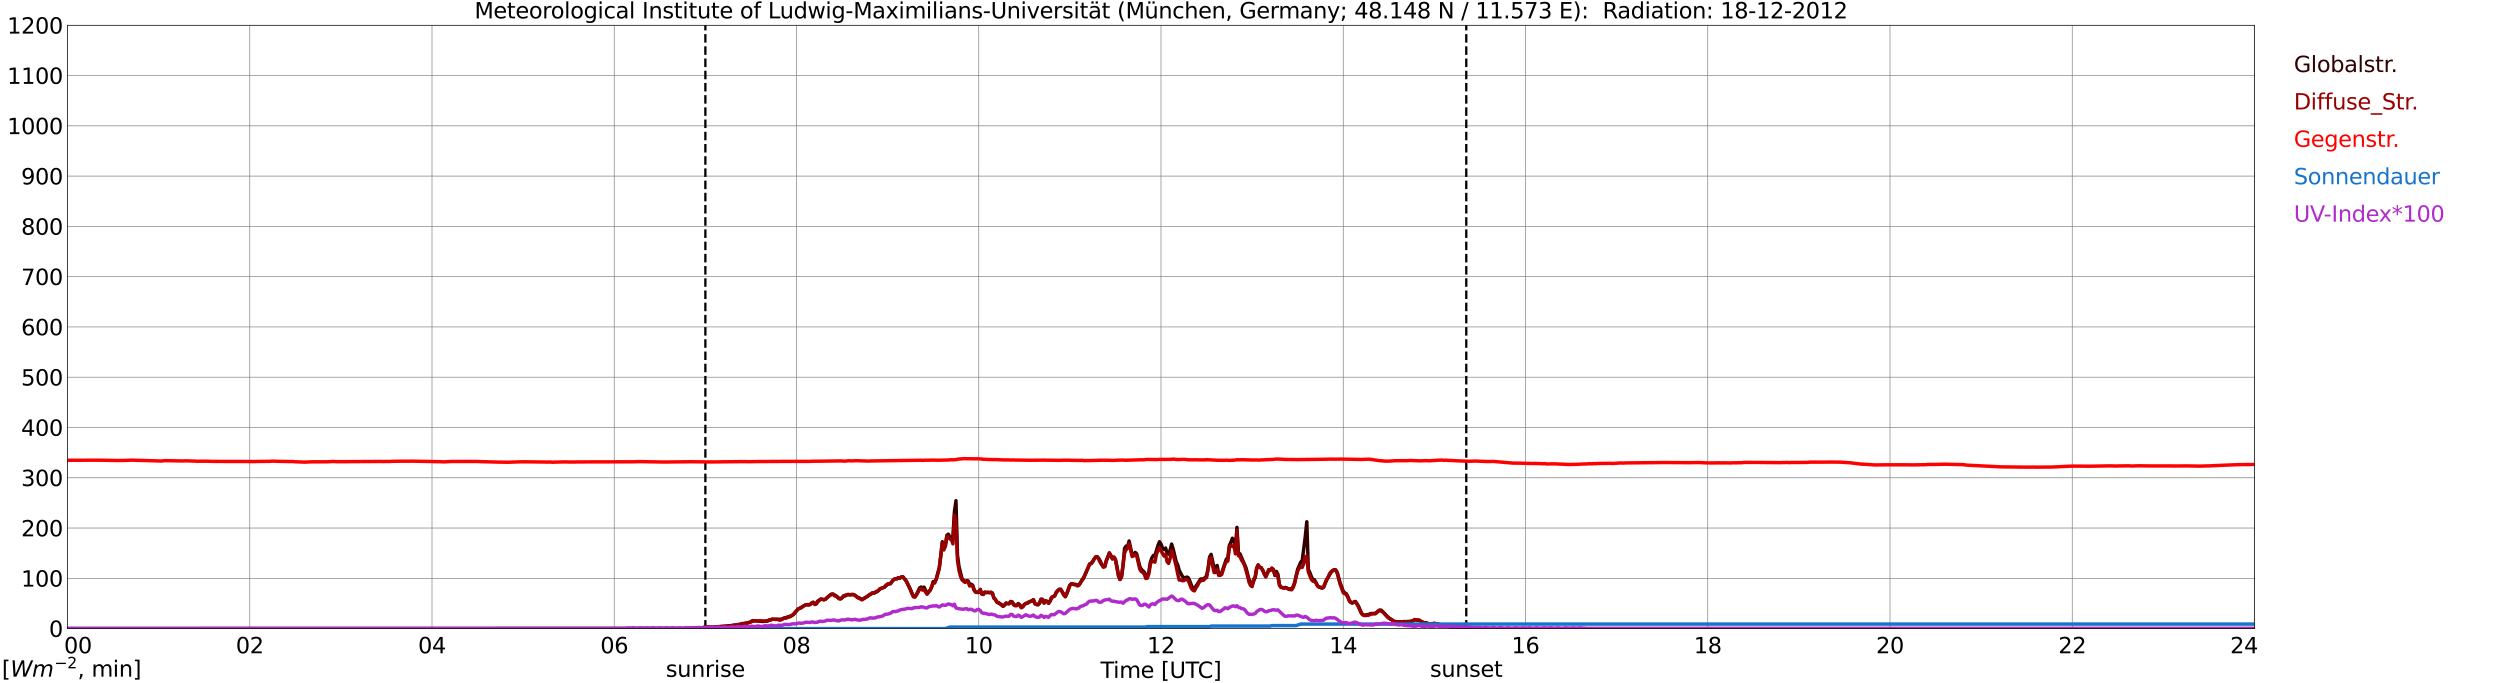 <?xml version="1.0" encoding="utf-8" standalone="no"?>
<!DOCTYPE svg PUBLIC "-//W3C//DTD SVG 1.1//EN"
  "http://www.w3.org/Graphics/SVG/1.1/DTD/svg11.dtd">
<svg xmlns:xlink="http://www.w3.org/1999/xlink" width="1085.4pt" height="296.64pt" viewBox="0 0 1085.4 296.64" xmlns="http://www.w3.org/2000/svg" version="1.1">
 <defs>
  <style type="text/css">*{stroke-linejoin: round; stroke-linecap: butt}</style>
 </defs>
 <g id="figure_1">
  <g id="patch_1">
   <path d="M 0 296.64 
L 1085.4 296.64 
L 1085.4 0 
L 0 0 
z
" style="fill: #ffffff"/>
  </g>
  <g id="axes_1">
   <g id="patch_2">
    <path d="M 29.306 272.909 
L 978.814 272.909 
L 978.814 10.976 
L 29.306 10.976 
z
" style="fill: #ffffff"/>
   </g>
   <g id="patch_3">
    <path d="M 978.814 272.909 
L 978.814 272.909 
L 978.814 10.976 
L 978.814 10.976 
z
" clip-path="url(#p36784ea501)" style="fill: #d3d3d3; opacity: 0.25; stroke: #d3d3d3; stroke-linejoin: miter"/>
   </g>
   <g id="matplotlib.axis_1">
    <g id="xtick_1">
     <g id="line2d_1">
      <path d="M 29.306 272.909 
L 29.306 10.976 
" clip-path="url(#p36784ea501)" style="fill: none; stroke: #808080; stroke-width: 0.3; stroke-linecap: square"/>
     </g>
     <g id="line2d_2"/>
     <g id="text_1">
      <!--    00 -->
      <g transform="translate(18.733 283.627) scale(0.095 -0.095)">
       <defs>
        <path id="DejaVuSans-20" transform="scale(0.016)"/>
        <path id="DejaVuSans-30" d="M 2034 4250 
Q 1547 4250 1301 3770 
Q 1056 3291 1056 2328 
Q 1056 1369 1301 889 
Q 1547 409 2034 409 
Q 2525 409 2770 889 
Q 3016 1369 3016 2328 
Q 3016 3291 2770 3770 
Q 2525 4250 2034 4250 
z
M 2034 4750 
Q 2819 4750 3233 4129 
Q 3647 3509 3647 2328 
Q 3647 1150 3233 529 
Q 2819 -91 2034 -91 
Q 1250 -91 836 529 
Q 422 1150 422 2328 
Q 422 3509 836 4129 
Q 1250 4750 2034 4750 
z
" transform="scale(0.016)"/>
       </defs>
       <use xlink:href="#DejaVuSans-20"/>
       <use xlink:href="#DejaVuSans-20" transform="translate(31.787 0)"/>
       <use xlink:href="#DejaVuSans-20" transform="translate(63.574 0)"/>
       <use xlink:href="#DejaVuSans-30" transform="translate(95.361 0)"/>
       <use xlink:href="#DejaVuSans-30" transform="translate(158.984 0)"/>
      </g>
     </g>
    </g>
    <g id="xtick_2">
     <g id="line2d_3">
      <path d="M 108.431 272.909 
L 108.431 10.976 
" clip-path="url(#p36784ea501)" style="fill: none; stroke: #808080; stroke-width: 0.3; stroke-linecap: square"/>
     </g>
     <g id="line2d_4"/>
     <g id="text_2">
      <!-- 02 -->
      <g transform="translate(102.387 283.627) scale(0.095 -0.095)">
       <defs>
        <path id="DejaVuSans-32" d="M 1228 531 
L 3431 531 
L 3431 0 
L 469 0 
L 469 531 
Q 828 903 1448 1529 
Q 2069 2156 2228 2338 
Q 2531 2678 2651 2914 
Q 2772 3150 2772 3378 
Q 2772 3750 2511 3984 
Q 2250 4219 1831 4219 
Q 1534 4219 1204 4116 
Q 875 4013 500 3803 
L 500 4441 
Q 881 4594 1212 4672 
Q 1544 4750 1819 4750 
Q 2544 4750 2975 4387 
Q 3406 4025 3406 3419 
Q 3406 3131 3298 2873 
Q 3191 2616 2906 2266 
Q 2828 2175 2409 1742 
Q 1991 1309 1228 531 
z
" transform="scale(0.016)"/>
       </defs>
       <use xlink:href="#DejaVuSans-30"/>
       <use xlink:href="#DejaVuSans-32" transform="translate(63.623 0)"/>
      </g>
     </g>
    </g>
    <g id="xtick_3">
     <g id="line2d_5">
      <path d="M 187.557 272.909 
L 187.557 10.976 
" clip-path="url(#p36784ea501)" style="fill: none; stroke: #808080; stroke-width: 0.3; stroke-linecap: square"/>
     </g>
     <g id="line2d_6"/>
     <g id="text_3">
      <!-- 04 -->
      <g transform="translate(181.513 283.627) scale(0.095 -0.095)">
       <defs>
        <path id="DejaVuSans-34" d="M 2419 4116 
L 825 1625 
L 2419 1625 
L 2419 4116 
z
M 2253 4666 
L 3047 4666 
L 3047 1625 
L 3713 1625 
L 3713 1100 
L 3047 1100 
L 3047 0 
L 2419 0 
L 2419 1100 
L 313 1100 
L 313 1709 
L 2253 4666 
z
" transform="scale(0.016)"/>
       </defs>
       <use xlink:href="#DejaVuSans-30"/>
       <use xlink:href="#DejaVuSans-34" transform="translate(63.623 0)"/>
      </g>
     </g>
    </g>
    <g id="xtick_4">
     <g id="line2d_7">
      <path d="M 266.683 272.909 
L 266.683 10.976 
" clip-path="url(#p36784ea501)" style="fill: none; stroke: #808080; stroke-width: 0.3; stroke-linecap: square"/>
     </g>
     <g id="line2d_8"/>
     <g id="text_4">
      <!-- 06 -->
      <g transform="translate(260.638 283.627) scale(0.095 -0.095)">
       <defs>
        <path id="DejaVuSans-36" d="M 2113 2584 
Q 1688 2584 1439 2293 
Q 1191 2003 1191 1497 
Q 1191 994 1439 701 
Q 1688 409 2113 409 
Q 2538 409 2786 701 
Q 3034 994 3034 1497 
Q 3034 2003 2786 2293 
Q 2538 2584 2113 2584 
z
M 3366 4563 
L 3366 3988 
Q 3128 4100 2886 4159 
Q 2644 4219 2406 4219 
Q 1781 4219 1451 3797 
Q 1122 3375 1075 2522 
Q 1259 2794 1537 2939 
Q 1816 3084 2150 3084 
Q 2853 3084 3261 2657 
Q 3669 2231 3669 1497 
Q 3669 778 3244 343 
Q 2819 -91 2113 -91 
Q 1303 -91 875 529 
Q 447 1150 447 2328 
Q 447 3434 972 4092 
Q 1497 4750 2381 4750 
Q 2619 4750 2861 4703 
Q 3103 4656 3366 4563 
z
" transform="scale(0.016)"/>
       </defs>
       <use xlink:href="#DejaVuSans-30"/>
       <use xlink:href="#DejaVuSans-36" transform="translate(63.623 0)"/>
      </g>
     </g>
    </g>
    <g id="xtick_5">
     <g id="line2d_9">
      <path d="M 345.808 272.909 
L 345.808 10.976 
" clip-path="url(#p36784ea501)" style="fill: none; stroke: #808080; stroke-width: 0.3; stroke-linecap: square"/>
     </g>
     <g id="line2d_10"/>
     <g id="text_5">
      <!-- 08 -->
      <g transform="translate(339.764 283.627) scale(0.095 -0.095)">
       <defs>
        <path id="DejaVuSans-38" d="M 2034 2216 
Q 1584 2216 1326 1975 
Q 1069 1734 1069 1313 
Q 1069 891 1326 650 
Q 1584 409 2034 409 
Q 2484 409 2743 651 
Q 3003 894 3003 1313 
Q 3003 1734 2745 1975 
Q 2488 2216 2034 2216 
z
M 1403 2484 
Q 997 2584 770 2862 
Q 544 3141 544 3541 
Q 544 4100 942 4425 
Q 1341 4750 2034 4750 
Q 2731 4750 3128 4425 
Q 3525 4100 3525 3541 
Q 3525 3141 3298 2862 
Q 3072 2584 2669 2484 
Q 3125 2378 3379 2068 
Q 3634 1759 3634 1313 
Q 3634 634 3220 271 
Q 2806 -91 2034 -91 
Q 1263 -91 848 271 
Q 434 634 434 1313 
Q 434 1759 690 2068 
Q 947 2378 1403 2484 
z
M 1172 3481 
Q 1172 3119 1398 2916 
Q 1625 2713 2034 2713 
Q 2441 2713 2670 2916 
Q 2900 3119 2900 3481 
Q 2900 3844 2670 4047 
Q 2441 4250 2034 4250 
Q 1625 4250 1398 4047 
Q 1172 3844 1172 3481 
z
" transform="scale(0.016)"/>
       </defs>
       <use xlink:href="#DejaVuSans-30"/>
       <use xlink:href="#DejaVuSans-38" transform="translate(63.623 0)"/>
      </g>
     </g>
    </g>
    <g id="xtick_6">
     <g id="line2d_11">
      <path d="M 424.934 272.909 
L 424.934 10.976 
" clip-path="url(#p36784ea501)" style="fill: none; stroke: #808080; stroke-width: 0.3; stroke-linecap: square"/>
     </g>
     <g id="line2d_12"/>
     <g id="text_6">
      <!-- 10 -->
      <g transform="translate(418.89 283.627) scale(0.095 -0.095)">
       <defs>
        <path id="DejaVuSans-31" d="M 794 531 
L 1825 531 
L 1825 4091 
L 703 3866 
L 703 4441 
L 1819 4666 
L 2450 4666 
L 2450 531 
L 3481 531 
L 3481 0 
L 794 0 
L 794 531 
z
" transform="scale(0.016)"/>
       </defs>
       <use xlink:href="#DejaVuSans-31"/>
       <use xlink:href="#DejaVuSans-30" transform="translate(63.623 0)"/>
      </g>
     </g>
    </g>
    <g id="xtick_7">
     <g id="line2d_13">
      <path d="M 504.06 272.909 
L 504.06 10.976 
" clip-path="url(#p36784ea501)" style="fill: none; stroke: #808080; stroke-width: 0.3; stroke-linecap: square"/>
     </g>
     <g id="line2d_14"/>
     <g id="text_7">
      <!-- 12 -->
      <g transform="translate(498.015 283.627) scale(0.095 -0.095)">
       <use xlink:href="#DejaVuSans-31"/>
       <use xlink:href="#DejaVuSans-32" transform="translate(63.623 0)"/>
      </g>
     </g>
    </g>
    <g id="xtick_8">
     <g id="line2d_15">
      <path d="M 583.185 272.909 
L 583.185 10.976 
" clip-path="url(#p36784ea501)" style="fill: none; stroke: #808080; stroke-width: 0.3; stroke-linecap: square"/>
     </g>
     <g id="line2d_16"/>
     <g id="text_8">
      <!-- 14 -->
      <g transform="translate(577.141 283.627) scale(0.095 -0.095)">
       <use xlink:href="#DejaVuSans-31"/>
       <use xlink:href="#DejaVuSans-34" transform="translate(63.623 0)"/>
      </g>
     </g>
    </g>
    <g id="xtick_9">
     <g id="line2d_17">
      <path d="M 662.311 272.909 
L 662.311 10.976 
" clip-path="url(#p36784ea501)" style="fill: none; stroke: #808080; stroke-width: 0.3; stroke-linecap: square"/>
     </g>
     <g id="line2d_18"/>
     <g id="text_9">
      <!-- 16 -->
      <g transform="translate(656.267 283.627) scale(0.095 -0.095)">
       <use xlink:href="#DejaVuSans-31"/>
       <use xlink:href="#DejaVuSans-36" transform="translate(63.623 0)"/>
      </g>
     </g>
    </g>
    <g id="xtick_10">
     <g id="line2d_19">
      <path d="M 741.437 272.909 
L 741.437 10.976 
" clip-path="url(#p36784ea501)" style="fill: none; stroke: #808080; stroke-width: 0.3; stroke-linecap: square"/>
     </g>
     <g id="line2d_20"/>
     <g id="text_10">
      <!-- 18 -->
      <g transform="translate(735.392 283.627) scale(0.095 -0.095)">
       <use xlink:href="#DejaVuSans-31"/>
       <use xlink:href="#DejaVuSans-38" transform="translate(63.623 0)"/>
      </g>
     </g>
    </g>
    <g id="xtick_11">
     <g id="line2d_21">
      <path d="M 820.562 272.909 
L 820.562 10.976 
" clip-path="url(#p36784ea501)" style="fill: none; stroke: #808080; stroke-width: 0.3; stroke-linecap: square"/>
     </g>
     <g id="line2d_22"/>
     <g id="text_11">
      <!-- 20 -->
      <g transform="translate(814.518 283.627) scale(0.095 -0.095)">
       <use xlink:href="#DejaVuSans-32"/>
       <use xlink:href="#DejaVuSans-30" transform="translate(63.623 0)"/>
      </g>
     </g>
    </g>
    <g id="xtick_12">
     <g id="line2d_23">
      <path d="M 899.688 272.909 
L 899.688 10.976 
" clip-path="url(#p36784ea501)" style="fill: none; stroke: #808080; stroke-width: 0.3; stroke-linecap: square"/>
     </g>
     <g id="line2d_24"/>
     <g id="text_12">
      <!-- 22 -->
      <g transform="translate(893.644 283.627) scale(0.095 -0.095)">
       <use xlink:href="#DejaVuSans-32"/>
       <use xlink:href="#DejaVuSans-32" transform="translate(63.623 0)"/>
      </g>
     </g>
    </g>
    <g id="xtick_13">
     <g id="line2d_25">
      <path d="M 978.814 272.909 
L 978.814 10.976 
" clip-path="url(#p36784ea501)" style="fill: none; stroke: #808080; stroke-width: 0.3; stroke-linecap: square"/>
     </g>
     <g id="line2d_26"/>
     <g id="text_13">
      <!-- 24    -->
      <g transform="translate(968.241 283.627) scale(0.095 -0.095)">
       <use xlink:href="#DejaVuSans-32"/>
       <use xlink:href="#DejaVuSans-34" transform="translate(63.623 0)"/>
       <use xlink:href="#DejaVuSans-20" transform="translate(127.246 0)"/>
       <use xlink:href="#DejaVuSans-20" transform="translate(159.033 0)"/>
       <use xlink:href="#DejaVuSans-20" transform="translate(190.82 0)"/>
      </g>
     </g>
    </g>
    <g id="text_14">
     <!-- Time [UTC] -->
     <g transform="translate(477.806 294.322) scale(0.095 -0.095)">
      <defs>
       <path id="DejaVuSans-54" d="M -19 4666 
L 3928 4666 
L 3928 4134 
L 2272 4134 
L 2272 0 
L 1638 0 
L 1638 4134 
L -19 4134 
L -19 4666 
z
" transform="scale(0.016)"/>
       <path id="DejaVuSans-69" d="M 603 3500 
L 1178 3500 
L 1178 0 
L 603 0 
L 603 3500 
z
M 603 4863 
L 1178 4863 
L 1178 4134 
L 603 4134 
L 603 4863 
z
" transform="scale(0.016)"/>
       <path id="DejaVuSans-6d" d="M 3328 2828 
Q 3544 3216 3844 3400 
Q 4144 3584 4550 3584 
Q 5097 3584 5394 3201 
Q 5691 2819 5691 2113 
L 5691 0 
L 5113 0 
L 5113 2094 
Q 5113 2597 4934 2840 
Q 4756 3084 4391 3084 
Q 3944 3084 3684 2787 
Q 3425 2491 3425 1978 
L 3425 0 
L 2847 0 
L 2847 2094 
Q 2847 2600 2669 2842 
Q 2491 3084 2119 3084 
Q 1678 3084 1418 2786 
Q 1159 2488 1159 1978 
L 1159 0 
L 581 0 
L 581 3500 
L 1159 3500 
L 1159 2956 
Q 1356 3278 1631 3431 
Q 1906 3584 2284 3584 
Q 2666 3584 2933 3390 
Q 3200 3197 3328 2828 
z
" transform="scale(0.016)"/>
       <path id="DejaVuSans-65" d="M 3597 1894 
L 3597 1613 
L 953 1613 
Q 991 1019 1311 708 
Q 1631 397 2203 397 
Q 2534 397 2845 478 
Q 3156 559 3463 722 
L 3463 178 
Q 3153 47 2828 -22 
Q 2503 -91 2169 -91 
Q 1331 -91 842 396 
Q 353 884 353 1716 
Q 353 2575 817 3079 
Q 1281 3584 2069 3584 
Q 2775 3584 3186 3129 
Q 3597 2675 3597 1894 
z
M 3022 2063 
Q 3016 2534 2758 2815 
Q 2500 3097 2075 3097 
Q 1594 3097 1305 2825 
Q 1016 2553 972 2059 
L 3022 2063 
z
" transform="scale(0.016)"/>
       <path id="DejaVuSans-5b" d="M 550 4863 
L 1875 4863 
L 1875 4416 
L 1125 4416 
L 1125 -397 
L 1875 -397 
L 1875 -844 
L 550 -844 
L 550 4863 
z
" transform="scale(0.016)"/>
       <path id="DejaVuSans-55" d="M 556 4666 
L 1191 4666 
L 1191 1831 
Q 1191 1081 1462 751 
Q 1734 422 2344 422 
Q 2950 422 3222 751 
Q 3494 1081 3494 1831 
L 3494 4666 
L 4128 4666 
L 4128 1753 
Q 4128 841 3676 375 
Q 3225 -91 2344 -91 
Q 1459 -91 1007 375 
Q 556 841 556 1753 
L 556 4666 
z
" transform="scale(0.016)"/>
       <path id="DejaVuSans-43" d="M 4122 4306 
L 4122 3641 
Q 3803 3938 3442 4084 
Q 3081 4231 2675 4231 
Q 1875 4231 1450 3742 
Q 1025 3253 1025 2328 
Q 1025 1406 1450 917 
Q 1875 428 2675 428 
Q 3081 428 3442 575 
Q 3803 722 4122 1019 
L 4122 359 
Q 3791 134 3420 21 
Q 3050 -91 2638 -91 
Q 1578 -91 968 557 
Q 359 1206 359 2328 
Q 359 3453 968 4101 
Q 1578 4750 2638 4750 
Q 3056 4750 3426 4639 
Q 3797 4528 4122 4306 
z
" transform="scale(0.016)"/>
       <path id="DejaVuSans-5d" d="M 1947 4863 
L 1947 -844 
L 622 -844 
L 622 -397 
L 1369 -397 
L 1369 4416 
L 622 4416 
L 622 4863 
L 1947 4863 
z
" transform="scale(0.016)"/>
      </defs>
      <use xlink:href="#DejaVuSans-54"/>
      <use xlink:href="#DejaVuSans-69" transform="translate(57.959 0)"/>
      <use xlink:href="#DejaVuSans-6d" transform="translate(85.742 0)"/>
      <use xlink:href="#DejaVuSans-65" transform="translate(183.154 0)"/>
      <use xlink:href="#DejaVuSans-20" transform="translate(244.678 0)"/>
      <use xlink:href="#DejaVuSans-5b" transform="translate(276.465 0)"/>
      <use xlink:href="#DejaVuSans-55" transform="translate(315.479 0)"/>
      <use xlink:href="#DejaVuSans-54" transform="translate(388.672 0)"/>
      <use xlink:href="#DejaVuSans-43" transform="translate(443.881 0)"/>
      <use xlink:href="#DejaVuSans-5d" transform="translate(513.705 0)"/>
     </g>
    </g>
   </g>
   <g id="matplotlib.axis_2">
    <g id="ytick_1">
     <g id="line2d_27">
      <path d="M 29.306 272.909 
L 978.814 272.909 
" clip-path="url(#p36784ea501)" style="fill: none; stroke: #808080; stroke-width: 0.3; stroke-linecap: square"/>
     </g>
     <g id="line2d_28"/>
     <g id="text_15">
      <!-- 0 -->
      <g transform="translate(21.261 276.518) scale(0.095 -0.095)">
       <use xlink:href="#DejaVuSans-30"/>
      </g>
     </g>
    </g>
    <g id="ytick_2">
     <g id="line2d_29">
      <path d="M 29.306 251.081 
L 978.814 251.081 
" clip-path="url(#p36784ea501)" style="fill: none; stroke: #808080; stroke-width: 0.3; stroke-linecap: square"/>
     </g>
     <g id="line2d_30"/>
     <g id="text_16">
      <!-- 100 -->
      <g transform="translate(9.173 254.69) scale(0.095 -0.095)">
       <use xlink:href="#DejaVuSans-31"/>
       <use xlink:href="#DejaVuSans-30" transform="translate(63.623 0)"/>
       <use xlink:href="#DejaVuSans-30" transform="translate(127.246 0)"/>
      </g>
     </g>
    </g>
    <g id="ytick_3">
     <g id="line2d_31">
      <path d="M 29.306 229.253 
L 978.814 229.253 
" clip-path="url(#p36784ea501)" style="fill: none; stroke: #808080; stroke-width: 0.3; stroke-linecap: square"/>
     </g>
     <g id="line2d_32"/>
     <g id="text_17">
      <!-- 200 -->
      <g transform="translate(9.173 232.863) scale(0.095 -0.095)">
       <use xlink:href="#DejaVuSans-32"/>
       <use xlink:href="#DejaVuSans-30" transform="translate(63.623 0)"/>
       <use xlink:href="#DejaVuSans-30" transform="translate(127.246 0)"/>
      </g>
     </g>
    </g>
    <g id="ytick_4">
     <g id="line2d_33">
      <path d="M 29.306 207.426 
L 978.814 207.426 
" clip-path="url(#p36784ea501)" style="fill: none; stroke: #808080; stroke-width: 0.3; stroke-linecap: square"/>
     </g>
     <g id="line2d_34"/>
     <g id="text_18">
      <!-- 300 -->
      <g transform="translate(9.173 211.035) scale(0.095 -0.095)">
       <defs>
        <path id="DejaVuSans-33" d="M 2597 2516 
Q 3050 2419 3304 2112 
Q 3559 1806 3559 1356 
Q 3559 666 3084 287 
Q 2609 -91 1734 -91 
Q 1441 -91 1130 -33 
Q 819 25 488 141 
L 488 750 
Q 750 597 1062 519 
Q 1375 441 1716 441 
Q 2309 441 2620 675 
Q 2931 909 2931 1356 
Q 2931 1769 2642 2001 
Q 2353 2234 1838 2234 
L 1294 2234 
L 1294 2753 
L 1863 2753 
Q 2328 2753 2575 2939 
Q 2822 3125 2822 3475 
Q 2822 3834 2567 4026 
Q 2313 4219 1838 4219 
Q 1578 4219 1281 4162 
Q 984 4106 628 3988 
L 628 4550 
Q 988 4650 1302 4700 
Q 1616 4750 1894 4750 
Q 2613 4750 3031 4423 
Q 3450 4097 3450 3541 
Q 3450 3153 3228 2886 
Q 3006 2619 2597 2516 
z
" transform="scale(0.016)"/>
       </defs>
       <use xlink:href="#DejaVuSans-33"/>
       <use xlink:href="#DejaVuSans-30" transform="translate(63.623 0)"/>
       <use xlink:href="#DejaVuSans-30" transform="translate(127.246 0)"/>
      </g>
     </g>
    </g>
    <g id="ytick_5">
     <g id="line2d_35">
      <path d="M 29.306 185.598 
L 978.814 185.598 
" clip-path="url(#p36784ea501)" style="fill: none; stroke: #808080; stroke-width: 0.3; stroke-linecap: square"/>
     </g>
     <g id="line2d_36"/>
     <g id="text_19">
      <!-- 400 -->
      <g transform="translate(9.173 189.207) scale(0.095 -0.095)">
       <use xlink:href="#DejaVuSans-34"/>
       <use xlink:href="#DejaVuSans-30" transform="translate(63.623 0)"/>
       <use xlink:href="#DejaVuSans-30" transform="translate(127.246 0)"/>
      </g>
     </g>
    </g>
    <g id="ytick_6">
     <g id="line2d_37">
      <path d="M 29.306 163.77 
L 978.814 163.77 
" clip-path="url(#p36784ea501)" style="fill: none; stroke: #808080; stroke-width: 0.3; stroke-linecap: square"/>
     </g>
     <g id="line2d_38"/>
     <g id="text_20">
      <!-- 500 -->
      <g transform="translate(9.173 167.379) scale(0.095 -0.095)">
       <defs>
        <path id="DejaVuSans-35" d="M 691 4666 
L 3169 4666 
L 3169 4134 
L 1269 4134 
L 1269 2991 
Q 1406 3038 1543 3061 
Q 1681 3084 1819 3084 
Q 2600 3084 3056 2656 
Q 3513 2228 3513 1497 
Q 3513 744 3044 326 
Q 2575 -91 1722 -91 
Q 1428 -91 1123 -41 
Q 819 9 494 109 
L 494 744 
Q 775 591 1075 516 
Q 1375 441 1709 441 
Q 2250 441 2565 725 
Q 2881 1009 2881 1497 
Q 2881 1984 2565 2268 
Q 2250 2553 1709 2553 
Q 1456 2553 1204 2497 
Q 953 2441 691 2322 
L 691 4666 
z
" transform="scale(0.016)"/>
       </defs>
       <use xlink:href="#DejaVuSans-35"/>
       <use xlink:href="#DejaVuSans-30" transform="translate(63.623 0)"/>
       <use xlink:href="#DejaVuSans-30" transform="translate(127.246 0)"/>
      </g>
     </g>
    </g>
    <g id="ytick_7">
     <g id="line2d_39">
      <path d="M 29.306 141.942 
L 978.814 141.942 
" clip-path="url(#p36784ea501)" style="fill: none; stroke: #808080; stroke-width: 0.3; stroke-linecap: square"/>
     </g>
     <g id="line2d_40"/>
     <g id="text_21">
      <!-- 600 -->
      <g transform="translate(9.173 145.551) scale(0.095 -0.095)">
       <use xlink:href="#DejaVuSans-36"/>
       <use xlink:href="#DejaVuSans-30" transform="translate(63.623 0)"/>
       <use xlink:href="#DejaVuSans-30" transform="translate(127.246 0)"/>
      </g>
     </g>
    </g>
    <g id="ytick_8">
     <g id="line2d_41">
      <path d="M 29.306 120.114 
L 978.814 120.114 
" clip-path="url(#p36784ea501)" style="fill: none; stroke: #808080; stroke-width: 0.3; stroke-linecap: square"/>
     </g>
     <g id="line2d_42"/>
     <g id="text_22">
      <!-- 700 -->
      <g transform="translate(9.173 123.724) scale(0.095 -0.095)">
       <defs>
        <path id="DejaVuSans-37" d="M 525 4666 
L 3525 4666 
L 3525 4397 
L 1831 0 
L 1172 0 
L 2766 4134 
L 525 4134 
L 525 4666 
z
" transform="scale(0.016)"/>
       </defs>
       <use xlink:href="#DejaVuSans-37"/>
       <use xlink:href="#DejaVuSans-30" transform="translate(63.623 0)"/>
       <use xlink:href="#DejaVuSans-30" transform="translate(127.246 0)"/>
      </g>
     </g>
    </g>
    <g id="ytick_9">
     <g id="line2d_43">
      <path d="M 29.306 98.287 
L 978.814 98.287 
" clip-path="url(#p36784ea501)" style="fill: none; stroke: #808080; stroke-width: 0.3; stroke-linecap: square"/>
     </g>
     <g id="line2d_44"/>
     <g id="text_23">
      <!-- 800 -->
      <g transform="translate(9.173 101.896) scale(0.095 -0.095)">
       <use xlink:href="#DejaVuSans-38"/>
       <use xlink:href="#DejaVuSans-30" transform="translate(63.623 0)"/>
       <use xlink:href="#DejaVuSans-30" transform="translate(127.246 0)"/>
      </g>
     </g>
    </g>
    <g id="ytick_10">
     <g id="line2d_45">
      <path d="M 29.306 76.459 
L 978.814 76.459 
" clip-path="url(#p36784ea501)" style="fill: none; stroke: #808080; stroke-width: 0.3; stroke-linecap: square"/>
     </g>
     <g id="line2d_46"/>
     <g id="text_24">
      <!-- 900 -->
      <g transform="translate(9.173 80.068) scale(0.095 -0.095)">
       <defs>
        <path id="DejaVuSans-39" d="M 703 97 
L 703 672 
Q 941 559 1184 500 
Q 1428 441 1663 441 
Q 2288 441 2617 861 
Q 2947 1281 2994 2138 
Q 2813 1869 2534 1725 
Q 2256 1581 1919 1581 
Q 1219 1581 811 2004 
Q 403 2428 403 3163 
Q 403 3881 828 4315 
Q 1253 4750 1959 4750 
Q 2769 4750 3195 4129 
Q 3622 3509 3622 2328 
Q 3622 1225 3098 567 
Q 2575 -91 1691 -91 
Q 1453 -91 1209 -44 
Q 966 3 703 97 
z
M 1959 2075 
Q 2384 2075 2632 2365 
Q 2881 2656 2881 3163 
Q 2881 3666 2632 3958 
Q 2384 4250 1959 4250 
Q 1534 4250 1286 3958 
Q 1038 3666 1038 3163 
Q 1038 2656 1286 2365 
Q 1534 2075 1959 2075 
z
" transform="scale(0.016)"/>
       </defs>
       <use xlink:href="#DejaVuSans-39"/>
       <use xlink:href="#DejaVuSans-30" transform="translate(63.623 0)"/>
       <use xlink:href="#DejaVuSans-30" transform="translate(127.246 0)"/>
      </g>
     </g>
    </g>
    <g id="ytick_11">
     <g id="line2d_47">
      <path d="M 29.306 54.631 
L 978.814 54.631 
" clip-path="url(#p36784ea501)" style="fill: none; stroke: #808080; stroke-width: 0.3; stroke-linecap: square"/>
     </g>
     <g id="line2d_48"/>
     <g id="text_25">
      <!-- 1000 -->
      <g transform="translate(3.128 58.24) scale(0.095 -0.095)">
       <use xlink:href="#DejaVuSans-31"/>
       <use xlink:href="#DejaVuSans-30" transform="translate(63.623 0)"/>
       <use xlink:href="#DejaVuSans-30" transform="translate(127.246 0)"/>
       <use xlink:href="#DejaVuSans-30" transform="translate(190.869 0)"/>
      </g>
     </g>
    </g>
    <g id="ytick_12">
     <g id="line2d_49">
      <path d="M 29.306 32.803 
L 978.814 32.803 
" clip-path="url(#p36784ea501)" style="fill: none; stroke: #808080; stroke-width: 0.3; stroke-linecap: square"/>
     </g>
     <g id="line2d_50"/>
     <g id="text_26">
      <!-- 1100 -->
      <g transform="translate(3.128 36.413) scale(0.095 -0.095)">
       <use xlink:href="#DejaVuSans-31"/>
       <use xlink:href="#DejaVuSans-31" transform="translate(63.623 0)"/>
       <use xlink:href="#DejaVuSans-30" transform="translate(127.246 0)"/>
       <use xlink:href="#DejaVuSans-30" transform="translate(190.869 0)"/>
      </g>
     </g>
    </g>
    <g id="ytick_13">
     <g id="line2d_51">
      <path d="M 29.306 10.976 
L 978.814 10.976 
" clip-path="url(#p36784ea501)" style="fill: none; stroke: #808080; stroke-width: 0.3; stroke-linecap: square"/>
     </g>
     <g id="line2d_52"/>
     <g id="text_27">
      <!-- 1200 -->
      <g transform="translate(3.128 14.585) scale(0.095 -0.095)">
       <use xlink:href="#DejaVuSans-31"/>
       <use xlink:href="#DejaVuSans-32" transform="translate(63.623 0)"/>
       <use xlink:href="#DejaVuSans-30" transform="translate(127.246 0)"/>
       <use xlink:href="#DejaVuSans-30" transform="translate(190.869 0)"/>
      </g>
     </g>
    </g>
   </g>
   <g id="line2d_53">
    <path d="M 306.246 272.909 
L 306.246 10.976 
" clip-path="url(#p36784ea501)" style="fill: none; stroke-dasharray: 3.7,1.6; stroke-dashoffset: 0; stroke: #000000"/>
   </g>
   <g id="line2d_54">
    <path d="M 636.595 272.909 
L 636.595 10.976 
" clip-path="url(#p36784ea501)" style="fill: none; stroke-dasharray: 3.7,1.6; stroke-dashoffset: 0; stroke: #000000"/>
   </g>
   <g id="line2d_55">
    <path d="M 29.306 272.909 
L 299.652 272.848 
L 302.949 272.64 
L 304.927 272.553 
L 308.224 272.315 
L 310.861 272.256 
L 318.774 271.486 
L 325.368 270.213 
L 327.346 269.473 
L 331.302 269.827 
L 332.621 269.68 
L 335.258 268.879 
L 339.215 268.851 
L 340.533 268.347 
L 343.83 267.251 
L 344.49 266.777 
L 346.468 264.468 
L 347.787 263.756 
L 349.105 262.927 
L 349.765 262.63 
L 350.424 262.482 
L 351.083 262.543 
L 351.743 262.394 
L 352.402 261.801 
L 353.062 261.506 
L 353.721 262.128 
L 354.38 261.949 
L 355.04 260.943 
L 355.699 260.498 
L 356.359 260.203 
L 357.018 260.172 
L 357.677 260.439 
L 358.337 260.203 
L 360.315 258.365 
L 360.974 257.922 
L 361.634 257.95 
L 362.952 258.633 
L 364.271 259.847 
L 364.93 260.054 
L 365.59 259.522 
L 366.249 258.841 
L 366.909 258.751 
L 367.568 258.337 
L 368.227 258.158 
L 368.887 258.278 
L 370.206 258.129 
L 370.865 258.337 
L 371.524 258.692 
L 372.184 259.253 
L 372.843 259.461 
L 373.502 259.906 
L 374.162 260.203 
L 374.821 259.995 
L 378.777 257.507 
L 379.437 257.507 
L 380.756 256.916 
L 381.415 256.411 
L 382.074 255.7 
L 384.053 254.842 
L 385.371 253.687 
L 386.031 253.539 
L 386.69 253.124 
L 388.009 251.701 
L 388.668 251.258 
L 389.328 251.317 
L 389.987 250.813 
L 390.646 251.05 
L 391.306 250.518 
L 391.965 250.398 
L 393.284 252.057 
L 393.943 253.211 
L 396.581 258.9 
L 397.24 258.959 
L 397.899 258.07 
L 399.218 255.316 
L 399.878 254.87 
L 400.537 255.108 
L 401.196 254.929 
L 402.515 257.625 
L 403.834 256.204 
L 404.493 254.842 
L 405.153 252.502 
L 405.812 252.62 
L 406.471 251.347 
L 407.79 246.488 
L 408.45 241.366 
L 409.109 235.206 
L 409.768 237.605 
L 410.428 237.1 
L 411.087 232.392 
L 411.746 231.918 
L 412.406 233.222 
L 413.065 233.785 
L 413.725 232.628 
L 414.384 222.054 
L 415.043 217.377 
L 415.703 241.069 
L 416.362 245.986 
L 417.681 251.258 
L 418.34 252.057 
L 419 252.471 
L 419.659 252.087 
L 420.318 252.205 
L 420.978 253.626 
L 421.637 253.626 
L 422.297 254.041 
L 422.956 256.115 
L 423.615 257.033 
L 424.275 257.241 
L 424.934 257.182 
L 425.593 255.997 
L 426.253 257.891 
L 426.912 258.04 
L 427.572 257.123 
L 428.231 257.269 
L 428.89 257.241 
L 429.55 257.359 
L 430.209 257.33 
L 430.869 257.477 
L 431.528 259.729 
L 432.187 260.29 
L 432.847 261.475 
L 434.825 262.543 
L 435.484 263.252 
L 436.144 262.689 
L 436.803 261.831 
L 437.462 262.039 
L 438.122 262.067 
L 438.781 261.179 
L 439.44 261.327 
L 440.1 262.394 
L 440.759 262.779 
L 441.419 262.779 
L 442.078 262.039 
L 442.737 262.571 
L 443.397 263.639 
L 444.056 263.37 
L 444.716 262.394 
L 445.375 262.008 
L 446.034 261.921 
L 446.694 261.386 
L 448.012 260.912 
L 448.672 260.41 
L 449.331 262.098 
L 449.991 262.482 
L 450.65 262.571 
L 451.309 261.98 
L 451.969 260.203 
L 452.628 260.262 
L 453.287 261.86 
L 453.947 260.853 
L 454.606 261.061 
L 455.266 261.86 
L 455.925 260.884 
L 456.584 259.373 
L 457.903 258.692 
L 458.563 257.269 
L 459.222 256.411 
L 459.881 255.879 
L 460.541 255.938 
L 462.519 259.046 
L 463.178 257.684 
L 464.497 254.013 
L 465.156 253.449 
L 467.134 253.746 
L 467.794 254.013 
L 468.453 253.923 
L 469.113 253.006 
L 469.772 251.701 
L 470.431 250.902 
L 472.409 246.55 
L 473.069 244.891 
L 473.728 244.742 
L 474.388 243.943 
L 475.047 242.669 
L 475.706 241.811 
L 476.366 241.662 
L 477.025 242.402 
L 477.685 243.588 
L 478.344 245.039 
L 479.003 245.986 
L 479.663 245.838 
L 480.322 243.498 
L 481.641 240.032 
L 482.3 241.189 
L 482.96 242.579 
L 483.619 241.957 
L 484.278 242.848 
L 484.938 245.956 
L 485.597 249.747 
L 486.256 251.614 
L 486.916 250.577 
L 487.575 245.6 
L 488.235 238.078 
L 488.894 237.1 
L 489.553 237.338 
L 490.213 234.88 
L 491.532 240.922 
L 492.191 240.892 
L 492.85 239.827 
L 493.51 240.477 
L 494.828 245.838 
L 495.488 247.141 
L 496.807 248.414 
L 497.466 250.132 
L 498.125 250.162 
L 498.785 248.296 
L 499.444 244.09 
L 500.103 242.164 
L 500.763 241.158 
L 501.422 241.158 
L 502.741 236.834 
L 503.4 235.206 
L 504.06 236.212 
L 504.719 238.019 
L 505.379 238.582 
L 506.038 237.93 
L 506.697 239.973 
L 507.357 240.654 
L 508.016 238.818 
L 508.675 236.212 
L 509.335 238.345 
L 510.654 243.882 
L 511.313 245.246 
L 511.972 247.615 
L 513.291 250.132 
L 513.95 250.843 
L 514.61 250.843 
L 515.269 250.518 
L 515.929 250.843 
L 516.588 252.295 
L 517.247 254.071 
L 517.907 255.405 
L 518.566 255.997 
L 519.226 254.456 
L 519.885 253.539 
L 521.204 251.406 
L 522.522 251.288 
L 523.182 250.784 
L 523.841 249.955 
L 524.501 246.757 
L 525.16 241.811 
L 525.819 240.684 
L 527.138 246.696 
L 527.797 245.986 
L 528.457 245.513 
L 529.116 249.333 
L 529.776 249.422 
L 530.435 248.593 
L 532.413 242.786 
L 533.073 242.195 
L 533.732 236.806 
L 534.391 235.472 
L 535.051 233.665 
L 535.71 234.584 
L 536.369 238.048 
L 537.029 228.985 
L 537.688 240.18 
L 538.348 240.447 
L 540.985 246.578 
L 542.304 251.732 
L 543.623 254.13 
L 544.941 250.546 
L 545.601 246.578 
L 546.26 245.275 
L 546.919 246.342 
L 547.579 246.609 
L 548.238 247.525 
L 548.898 249.243 
L 549.557 250.398 
L 550.216 249.007 
L 550.876 247.29 
L 551.535 247.525 
L 552.195 246.696 
L 552.854 247.377 
L 553.513 249.837 
L 554.173 248.088 
L 554.832 249.363 
L 555.491 253.864 
L 556.151 254.901 
L 556.81 255.108 
L 557.47 255.167 
L 558.129 255.108 
L 559.448 255.7 
L 560.107 255.7 
L 560.766 255.582 
L 561.426 254.752 
L 562.085 252.858 
L 563.404 247.082 
L 564.723 244.061 
L 565.382 243.38 
L 566.701 232.894 
L 567.36 226.527 
L 568.02 247.2 
L 568.679 248.562 
L 569.338 250.311 
L 569.998 251.673 
L 570.657 251.701 
L 571.317 252.886 
L 571.976 254.309 
L 572.635 254.842 
L 573.954 255.375 
L 574.613 255.019 
L 575.932 251.88 
L 577.91 248.444 
L 578.57 247.792 
L 579.229 247.377 
L 579.889 247.438 
L 580.548 248.444 
L 581.867 253.183 
L 583.185 256.678 
L 583.845 257.389 
L 584.504 257.773 
L 585.164 258.987 
L 585.823 260.646 
L 586.482 261.506 
L 587.142 261.801 
L 587.801 261.327 
L 588.46 261.12 
L 589.12 262.008 
L 589.779 263.165 
L 591.098 266.186 
L 591.757 266.926 
L 592.417 267.074 
L 594.395 266.718 
L 595.054 266.391 
L 597.032 266.304 
L 599.011 264.911 
L 599.67 264.911 
L 600.989 266.214 
L 602.307 267.607 
L 603.626 268.762 
L 604.286 269.087 
L 604.945 269.56 
L 606.264 269.947 
L 608.901 269.975 
L 609.561 269.827 
L 610.22 269.916 
L 612.858 269.709 
L 614.176 269.146 
L 614.836 269.087 
L 616.154 269.384 
L 617.473 270.065 
L 618.792 270.449 
L 620.77 271.043 
L 622.089 270.894 
L 622.748 270.805 
L 625.386 271.25 
L 626.705 271.665 
L 627.364 271.782 
L 628.023 271.782 
L 629.342 272.02 
L 633.298 272.079 
L 638.573 272.494 
L 639.233 272.464 
L 642.53 272.878 
L 643.848 272.909 
L 978.154 272.909 
L 978.154 272.909 
" clip-path="url(#p36784ea501)" style="fill: none; stroke: #330000; stroke-width: 1.5; stroke-linecap: square"/>
   </g>
   <g id="line2d_56">
    <path d="M 29.306 272.909 
L 298.333 272.909 
L 298.992 272.695 
L 299.652 272.909 
L 300.971 272.653 
L 301.63 272.821 
L 302.289 272.612 
L 302.949 272.821 
L 303.608 272.444 
L 304.267 272.739 
L 305.586 272.317 
L 306.246 272.276 
L 306.905 272.359 
L 307.564 272.108 
L 308.224 272.444 
L 308.883 272.276 
L 309.543 272.444 
L 310.202 272.276 
L 310.861 272.276 
L 311.521 272.066 
L 316.136 271.813 
L 316.796 271.857 
L 317.455 271.603 
L 318.114 271.603 
L 318.774 271.311 
L 319.433 271.394 
L 321.411 271.143 
L 322.071 270.722 
L 323.39 270.807 
L 324.708 270.471 
L 326.027 269.966 
L 326.686 269.421 
L 327.346 269.63 
L 328.005 269.506 
L 328.665 269.547 
L 329.324 269.715 
L 329.983 269.464 
L 330.643 269.589 
L 331.302 269.589 
L 331.961 269.715 
L 332.621 269.547 
L 333.28 269.674 
L 333.94 269.085 
L 334.599 269.211 
L 335.258 268.751 
L 336.577 268.96 
L 337.236 268.875 
L 338.555 269.296 
L 339.215 269.085 
L 340.533 268.246 
L 341.193 268.414 
L 341.852 268.037 
L 342.512 267.91 
L 343.171 267.659 
L 343.83 267.238 
L 344.49 266.651 
L 346.468 264.385 
L 347.127 264.09 
L 347.787 263.922 
L 349.105 262.958 
L 349.765 262.621 
L 350.424 262.536 
L 351.083 262.704 
L 351.743 262.495 
L 352.402 261.866 
L 353.062 261.489 
L 353.721 262.453 
L 354.38 262.285 
L 355.04 261.32 
L 356.359 260.02 
L 357.677 260.312 
L 358.337 260.229 
L 358.996 259.515 
L 360.974 258.088 
L 361.634 257.92 
L 362.293 258.716 
L 362.952 258.843 
L 363.612 259.262 
L 364.271 259.934 
L 364.93 259.851 
L 365.59 259.515 
L 366.249 258.633 
L 368.227 258.046 
L 368.887 258.214 
L 370.206 258.046 
L 370.865 258.214 
L 372.184 259.347 
L 372.843 259.808 
L 373.502 259.893 
L 374.162 260.439 
L 376.799 258.76 
L 377.459 258.129 
L 378.118 257.837 
L 378.777 257.333 
L 379.437 257.542 
L 380.096 256.955 
L 380.756 256.702 
L 381.415 256.283 
L 382.074 255.569 
L 384.053 254.94 
L 384.712 254.017 
L 385.371 253.513 
L 386.69 253.428 
L 387.349 252.336 
L 388.009 251.622 
L 388.668 251.245 
L 389.328 251.33 
L 389.987 250.784 
L 390.646 250.952 
L 391.306 250.531 
L 391.965 250.407 
L 392.624 251.288 
L 393.284 251.917 
L 395.262 255.905 
L 395.921 257.752 
L 396.581 259.138 
L 397.24 259.262 
L 397.899 258.297 
L 399.218 255.988 
L 399.878 255.61 
L 400.537 256.2 
L 401.196 255.905 
L 401.856 257.123 
L 402.515 258.005 
L 403.175 257.038 
L 403.834 256.324 
L 405.153 253.05 
L 405.812 253.135 
L 406.471 251.539 
L 407.79 246.796 
L 409.109 235.714 
L 409.768 238.779 
L 410.428 237.1 
L 411.087 232.735 
L 411.746 233.658 
L 413.065 234.328 
L 413.725 236.133 
L 414.384 223.836 
L 415.043 226.269 
L 415.703 243.354 
L 416.362 247.678 
L 417.022 250.238 
L 417.681 251.79 
L 419 252.882 
L 419.659 252.38 
L 420.318 252.631 
L 420.978 254.436 
L 421.637 254.017 
L 422.297 254.436 
L 422.956 256.368 
L 423.615 257.164 
L 424.275 256.996 
L 424.934 256.996 
L 425.593 255.864 
L 426.253 257.92 
L 426.912 258.088 
L 427.572 257.079 
L 428.231 257.247 
L 428.89 257.079 
L 429.55 257.247 
L 430.209 257.038 
L 430.869 257.625 
L 431.528 259.598 
L 432.187 260.271 
L 432.847 261.445 
L 433.506 261.571 
L 434.165 262.034 
L 434.825 262.704 
L 435.484 263.167 
L 436.144 262.621 
L 436.803 261.866 
L 437.462 262.076 
L 438.122 262.117 
L 438.781 261.152 
L 439.44 261.32 
L 440.1 262.663 
L 440.759 262.999 
L 441.419 262.999 
L 442.078 262.244 
L 442.737 262.663 
L 443.397 263.881 
L 444.056 263.503 
L 444.716 262.536 
L 445.375 261.949 
L 446.034 261.866 
L 446.694 261.32 
L 447.353 261.111 
L 448.672 260.353 
L 449.331 262.117 
L 450.65 262.536 
L 451.309 261.74 
L 451.969 260.144 
L 452.628 260.229 
L 453.287 261.698 
L 453.947 260.858 
L 454.606 261.235 
L 455.266 261.908 
L 455.925 260.943 
L 456.584 259.347 
L 457.903 258.76 
L 458.563 257.123 
L 459.881 255.822 
L 460.541 255.822 
L 461.859 258.424 
L 462.519 259.053 
L 463.178 257.669 
L 464.497 254.141 
L 465.156 253.513 
L 465.816 253.596 
L 466.475 253.89 
L 467.134 253.973 
L 467.794 254.394 
L 468.453 254.1 
L 469.113 252.925 
L 470.431 251.12 
L 473.069 244.864 
L 473.728 244.655 
L 475.706 241.8 
L 476.366 241.885 
L 477.025 242.85 
L 477.685 244.236 
L 479.003 246.251 
L 479.663 246.082 
L 480.322 243.313 
L 480.981 241.968 
L 481.641 240.163 
L 482.3 241.254 
L 482.96 242.682 
L 483.619 241.844 
L 484.278 243.103 
L 485.597 250.112 
L 486.256 251.539 
L 486.916 250.238 
L 488.235 240.163 
L 488.894 238.652 
L 489.553 238.024 
L 490.213 235.965 
L 491.532 241.634 
L 492.191 241.298 
L 492.85 240.752 
L 493.51 241.339 
L 494.828 247.047 
L 495.488 248.139 
L 496.147 248.516 
L 496.807 249.274 
L 497.466 251.162 
L 498.125 250.994 
L 498.785 249.106 
L 499.444 244.991 
L 500.103 243.649 
L 500.763 243.69 
L 501.422 244.068 
L 502.082 240.626 
L 502.741 239.03 
L 503.4 237.897 
L 505.379 241.422 
L 506.038 240.626 
L 506.697 243.858 
L 507.357 244.613 
L 508.016 242.472 
L 508.675 239.03 
L 509.335 240.626 
L 510.654 245.873 
L 511.313 249.147 
L 511.972 251.834 
L 512.632 251.749 
L 513.291 252.127 
L 513.95 252.085 
L 514.61 251.666 
L 515.269 251.581 
L 515.929 252.168 
L 517.247 255.486 
L 517.907 256.283 
L 518.566 256.534 
L 519.226 255.233 
L 519.885 254.309 
L 520.544 252.967 
L 521.204 252.212 
L 521.863 252.002 
L 522.522 251.917 
L 523.182 251.203 
L 523.841 250.743 
L 524.501 247.174 
L 525.16 242.557 
L 525.819 242.095 
L 526.479 245.746 
L 527.138 248.601 
L 527.797 248.516 
L 528.457 247.174 
L 529.116 249.819 
L 529.776 249.819 
L 530.435 249.398 
L 531.754 245.159 
L 532.413 243.858 
L 533.073 243.605 
L 533.732 237.561 
L 534.391 236.847 
L 535.051 237.31 
L 535.71 236.679 
L 536.369 240.457 
L 537.029 230.467 
L 537.688 241.298 
L 538.348 241.549 
L 539.007 243.186 
L 539.666 244.068 
L 540.326 245.369 
L 541.644 250.112 
L 542.304 252.84 
L 542.963 254.226 
L 543.623 254.687 
L 544.282 251.371 
L 544.941 250.826 
L 545.601 246.964 
L 546.26 245.286 
L 546.919 246.377 
L 547.579 246.377 
L 549.557 250.365 
L 550.876 247.342 
L 551.535 247.637 
L 552.195 246.711 
L 552.854 247.215 
L 553.513 249.608 
L 554.173 248.894 
L 554.832 250.616 
L 555.491 254.1 
L 556.151 255.065 
L 556.81 255.15 
L 557.47 255.401 
L 558.129 255.023 
L 558.788 255.318 
L 559.448 255.778 
L 560.107 255.988 
L 560.766 256.073 
L 561.426 255.108 
L 562.085 253.259 
L 562.745 250.238 
L 563.404 247.888 
L 564.063 246.711 
L 564.723 246.165 
L 565.382 246.334 
L 566.042 244.613 
L 566.701 241.634 
L 567.36 241.466 
L 568.02 248.348 
L 569.338 251.581 
L 569.998 252.295 
L 570.657 252.504 
L 571.317 253.05 
L 571.976 254.309 
L 572.635 254.94 
L 573.295 254.94 
L 573.954 255.108 
L 574.613 254.982 
L 575.932 251.622 
L 576.592 250.658 
L 577.251 249.062 
L 577.91 248.182 
L 579.229 247.3 
L 579.889 247.469 
L 580.548 248.852 
L 581.867 253.764 
L 583.185 257.333 
L 583.845 257.793 
L 584.504 258.005 
L 585.164 259.306 
L 585.823 260.943 
L 586.482 261.613 
L 587.142 261.781 
L 587.801 261.445 
L 588.46 261.403 
L 589.12 262.285 
L 589.779 263.462 
L 591.098 266.4 
L 591.757 266.987 
L 592.417 267.282 
L 593.076 267.238 
L 593.736 267.07 
L 594.395 267.07 
L 595.054 266.524 
L 595.714 266.609 
L 596.373 266.4 
L 597.032 266.524 
L 597.692 266.105 
L 598.351 265.223 
L 599.011 264.887 
L 599.67 265.391 
L 600.329 265.645 
L 602.307 267.869 
L 602.967 268.456 
L 603.626 268.707 
L 604.286 269.085 
L 604.945 269.715 
L 606.264 270.093 
L 606.923 270.093 
L 607.582 269.966 
L 608.242 270.134 
L 608.901 269.925 
L 609.561 270.052 
L 610.22 269.842 
L 610.879 270.01 
L 611.539 269.925 
L 612.198 269.966 
L 612.858 269.589 
L 613.517 269.506 
L 614.176 268.96 
L 614.836 269.253 
L 615.495 269.128 
L 616.154 269.211 
L 618.133 270.388 
L 618.792 270.303 
L 619.451 270.388 
L 620.111 270.765 
L 621.429 270.848 
L 622.748 270.556 
L 623.408 270.765 
L 624.726 270.975 
L 625.386 271.311 
L 626.045 271.521 
L 626.705 271.562 
L 627.364 271.857 
L 628.683 271.857 
L 629.342 271.857 
L 630.001 272.234 
L 630.661 272.066 
L 631.98 272.066 
L 632.639 272.402 
L 633.298 272.149 
L 635.276 272.234 
L 637.914 272.527 
L 639.233 272.57 
L 642.53 272.909 
L 659.014 272.909 
L 978.154 272.909 
L 978.154 272.909 
" clip-path="url(#p36784ea501)" style="fill: none; stroke: #990000; stroke-width: 1.5; stroke-linecap: square"/>
   </g>
   <g id="line2d_57">
    <path d="M 29.306 199.834 
L 43.812 199.797 
L 51.065 199.939 
L 54.362 199.891 
L 57 199.775 
L 70.187 200.157 
L 71.506 199.984 
L 79.419 200.131 
L 80.737 200.063 
L 84.034 200.183 
L 84.694 200.163 
L 85.353 200.257 
L 87.331 200.238 
L 89.309 200.233 
L 91.288 200.277 
L 92.606 200.321 
L 95.244 200.336 
L 105.794 200.351 
L 109.75 200.386 
L 117.003 200.292 
L 118.322 200.205 
L 120.96 200.301 
L 126.235 200.395 
L 126.894 200.356 
L 127.553 200.452 
L 128.872 200.508 
L 130.85 200.578 
L 132.169 200.652 
L 135.466 200.495 
L 142.06 200.484 
L 144.697 200.351 
L 146.676 200.452 
L 165.138 200.347 
L 166.457 200.371 
L 168.435 200.342 
L 169.094 200.375 
L 170.413 200.277 
L 174.37 200.229 
L 176.348 200.249 
L 178.985 200.211 
L 189.535 200.423 
L 190.854 200.441 
L 192.832 200.524 
L 194.151 200.454 
L 196.129 200.351 
L 198.767 200.347 
L 206.679 200.342 
L 213.273 200.552 
L 216.57 200.631 
L 220.526 200.689 
L 225.801 200.508 
L 229.098 200.504 
L 238.329 200.62 
L 238.989 200.565 
L 239.648 200.698 
L 240.967 200.633 
L 244.923 200.539 
L 247.561 200.589 
L 249.539 200.587 
L 250.858 200.55 
L 275.255 200.486 
L 277.892 200.397 
L 281.849 200.493 
L 288.442 200.591 
L 300.311 200.462 
L 306.905 200.554 
L 310.202 200.543 
L 312.18 200.524 
L 319.433 200.441 
L 322.071 200.408 
L 326.027 200.441 
L 328.005 200.395 
L 344.49 200.305 
L 347.127 200.329 
L 351.083 200.323 
L 353.721 200.231 
L 356.359 200.222 
L 364.93 200.107 
L 366.909 200.209 
L 368.227 200.041 
L 370.206 200.091 
L 371.524 200.002 
L 376.799 200.174 
L 378.777 200.115 
L 399.878 199.816 
L 400.537 199.875 
L 401.856 199.808 
L 403.175 199.792 
L 405.812 199.771 
L 407.131 199.819 
L 411.746 199.714 
L 413.065 199.581 
L 413.725 199.642 
L 415.043 199.568 
L 415.703 199.351 
L 418.34 199.135 
L 425.593 199.218 
L 426.912 199.389 
L 429.55 199.513 
L 432.847 199.55 
L 435.484 199.668 
L 438.781 199.705 
L 447.353 199.823 
L 453.287 199.771 
L 460.541 199.875 
L 461.2 199.79 
L 462.519 199.812 
L 463.838 199.784 
L 465.156 199.853 
L 469.113 199.899 
L 469.772 199.834 
L 470.431 199.989 
L 473.069 199.941 
L 474.388 199.923 
L 477.685 199.823 
L 479.003 199.812 
L 481.641 199.845 
L 482.96 199.901 
L 485.597 199.781 
L 487.575 199.747 
L 488.235 199.843 
L 495.488 199.613 
L 496.147 199.65 
L 498.125 199.461 
L 502.082 199.535 
L 503.4 199.456 
L 508.675 199.43 
L 509.335 199.303 
L 511.313 199.528 
L 513.291 199.437 
L 514.61 199.439 
L 515.929 199.64 
L 519.226 199.611 
L 520.544 199.653 
L 523.182 199.659 
L 523.841 199.557 
L 528.457 199.832 
L 530.435 199.849 
L 531.754 199.843 
L 532.413 199.79 
L 533.732 199.886 
L 535.051 199.829 
L 535.71 199.823 
L 537.029 199.587 
L 537.688 199.629 
L 539.007 199.578 
L 544.282 199.729 
L 545.601 199.683 
L 546.26 199.757 
L 550.216 199.557 
L 552.854 199.452 
L 554.173 199.29 
L 555.491 199.336 
L 558.129 199.48 
L 563.404 199.537 
L 575.273 199.391 
L 577.251 199.334 
L 579.889 199.356 
L 581.867 199.312 
L 591.098 199.474 
L 594.395 199.351 
L 599.011 200.008 
L 600.329 200.1 
L 601.648 200.216 
L 603.626 200.172 
L 605.604 200.022 
L 610.879 199.998 
L 612.198 199.919 
L 616.814 200.085 
L 618.792 199.982 
L 620.77 200.063 
L 624.067 199.812 
L 626.045 199.749 
L 626.705 199.867 
L 628.023 199.788 
L 628.683 199.895 
L 630.001 199.919 
L 633.298 200.104 
L 637.914 200.262 
L 640.552 200.168 
L 645.827 200.39 
L 648.464 200.334 
L 651.761 200.62 
L 657.036 201.074 
L 659.674 201.085 
L 664.949 201.233 
L 666.927 201.226 
L 670.224 201.329 
L 670.883 201.29 
L 671.542 201.427 
L 674.839 201.377 
L 681.433 201.672 
L 684.73 201.591 
L 686.049 201.506 
L 689.346 201.399 
L 690.005 201.316 
L 691.324 201.377 
L 691.983 201.27 
L 692.643 201.318 
L 693.961 201.22 
L 699.236 201.157 
L 699.896 201.22 
L 701.215 201.146 
L 703.852 200.98 
L 704.511 201.05 
L 705.83 200.98 
L 707.808 200.96 
L 719.677 200.847 
L 721.655 200.805 
L 733.524 200.879 
L 737.48 200.799 
L 740.777 200.967 
L 744.074 200.993 
L 744.734 200.934 
L 745.393 201.004 
L 746.052 200.895 
L 746.712 200.993 
L 748.031 200.949 
L 751.327 200.984 
L 752.646 200.912 
L 754.624 200.943 
L 755.284 200.862 
L 755.943 200.908 
L 757.262 200.762 
L 763.856 200.772 
L 772.428 200.864 
L 775.725 200.777 
L 777.043 200.842 
L 777.703 200.781 
L 779.021 200.801 
L 784.956 200.746 
L 785.615 200.639 
L 787.593 200.652 
L 794.847 200.615 
L 798.803 200.637 
L 803.419 200.938 
L 804.737 201.113 
L 808.034 201.497 
L 810.012 201.587 
L 813.969 201.857 
L 815.947 201.835 
L 819.903 201.796 
L 829.134 201.811 
L 830.453 201.842 
L 832.431 201.796 
L 835.728 201.768 
L 837.706 201.626 
L 839.025 201.663 
L 840.344 201.635 
L 844.3 201.543 
L 847.597 201.619 
L 852.213 201.718 
L 854.191 201.969 
L 858.806 202.193 
L 868.697 202.691 
L 880.566 202.822 
L 882.544 202.789 
L 883.863 202.82 
L 889.797 202.774 
L 891.116 202.767 
L 898.369 202.41 
L 899.688 202.37 
L 901.666 202.364 
L 906.941 202.412 
L 916.173 202.259 
L 918.151 202.32 
L 924.085 202.237 
L 925.404 202.322 
L 928.701 202.222 
L 931.998 202.274 
L 933.316 202.285 
L 934.635 202.3 
L 941.888 202.285 
L 943.867 202.313 
L 949.801 202.281 
L 955.076 202.37 
L 959.692 202.248 
L 965.626 201.969 
L 972.879 201.696 
L 974.857 201.7 
L 976.836 201.667 
L 978.154 201.665 
L 978.154 201.665 
" clip-path="url(#p36784ea501)" style="fill: none; stroke: #ff0000; stroke-width: 1.5; stroke-linecap: square"/>
   </g>
   <g id="line2d_58">
    <path d="M 29.306 272.909 
L 410.428 272.909 
L 412.406 272.254 
L 497.466 272.254 
L 498.125 272.036 
L 525.16 272.036 
L 525.819 271.817 
L 551.535 271.817 
L 552.195 271.599 
L 562.745 271.599 
L 564.723 270.944 
L 978.154 270.944 
L 978.154 270.944 
" clip-path="url(#p36784ea501)" style="fill: none; stroke: #1773cc; stroke-width: 1.5; stroke-linecap: square"/>
   </g>
   <g id="line2d_59">
    <path d="M 29.306 272.909 
L 271.958 272.909 
L 272.617 272.625 
L 273.277 272.778 
L 273.936 272.778 
L 274.595 272.581 
L 275.255 272.581 
L 275.914 272.778 
L 277.233 272.8 
L 277.892 272.581 
L 279.87 272.778 
L 280.53 272.581 
L 281.189 272.603 
L 281.849 272.778 
L 282.508 272.778 
L 283.167 272.581 
L 283.827 272.581 
L 284.486 272.778 
L 285.805 272.778 
L 286.464 272.56 
L 287.783 272.778 
L 288.442 272.778 
L 289.102 272.56 
L 289.761 272.603 
L 290.42 272.778 
L 291.08 272.778 
L 291.739 272.56 
L 292.399 272.56 
L 293.058 272.756 
L 294.377 272.756 
L 295.036 272.538 
L 295.696 272.712 
L 297.014 272.756 
L 297.674 272.516 
L 299.652 272.712 
L 300.311 272.494 
L 300.971 272.516 
L 301.63 272.691 
L 302.289 272.691 
L 302.949 272.472 
L 303.608 272.45 
L 304.267 272.647 
L 305.586 272.581 
L 306.246 272.385 
L 306.905 272.56 
L 308.224 272.581 
L 308.883 272.341 
L 310.861 272.516 
L 311.521 272.298 
L 312.18 272.298 
L 312.839 272.472 
L 313.499 272.45 
L 314.158 272.254 
L 314.818 272.21 
L 315.477 272.407 
L 316.796 272.407 
L 317.455 272.167 
L 319.433 272.341 
L 320.093 272.079 
L 320.752 272.079 
L 321.411 272.232 
L 322.73 272.188 
L 323.39 271.948 
L 324.708 272.123 
L 325.368 272.123 
L 326.027 271.861 
L 328.005 272.036 
L 328.665 271.817 
L 329.324 271.774 
L 329.983 271.97 
L 331.302 271.948 
L 331.961 271.686 
L 333.94 271.752 
L 334.599 271.49 
L 335.258 271.468 
L 335.918 271.686 
L 337.236 271.686 
L 337.896 271.425 
L 339.215 271.512 
L 339.874 271.403 
L 340.533 271.119 
L 341.193 271.075 
L 341.852 271.184 
L 343.171 271.119 
L 343.83 270.857 
L 345.808 270.835 
L 346.468 270.551 
L 347.127 270.508 
L 347.787 270.617 
L 349.105 270.42 
L 349.765 270.137 
L 351.743 270.246 
L 352.402 270.049 
L 353.062 270.071 
L 353.721 270.268 
L 355.04 270.093 
L 355.699 269.744 
L 356.359 269.7 
L 357.018 269.831 
L 358.337 269.613 
L 358.996 269.264 
L 360.974 269.351 
L 361.634 269.154 
L 362.293 269.198 
L 362.952 269.438 
L 364.271 269.569 
L 364.93 269.242 
L 365.59 269.111 
L 366.909 269.154 
L 367.568 268.914 
L 368.227 268.827 
L 369.546 269.067 
L 370.206 269.089 
L 370.865 268.892 
L 371.524 268.936 
L 372.184 269.176 
L 373.502 269.264 
L 374.162 269.002 
L 374.821 268.871 
L 375.481 268.936 
L 376.799 268.674 
L 377.459 268.303 
L 378.118 268.238 
L 378.777 268.369 
L 380.096 268.259 
L 380.756 267.932 
L 382.734 267.583 
L 383.393 267.365 
L 384.053 266.841 
L 384.712 266.666 
L 385.371 266.644 
L 386.69 266.208 
L 387.349 265.662 
L 388.009 265.487 
L 388.668 265.531 
L 389.987 265.225 
L 390.646 264.854 
L 391.306 264.658 
L 393.284 264.374 
L 393.943 264.09 
L 395.921 264.265 
L 396.581 263.938 
L 397.24 263.785 
L 398.559 263.763 
L 399.218 263.719 
L 399.878 263.436 
L 401.196 263.676 
L 401.856 263.916 
L 402.515 263.916 
L 403.175 263.436 
L 405.153 263.043 
L 405.812 263.13 
L 406.471 262.934 
L 407.79 263.545 
L 409.109 262.628 
L 410.428 262.846 
L 411.746 262.191 
L 413.065 262.541 
L 413.725 263.021 
L 414.384 262.322 
L 415.043 263.959 
L 416.362 264.287 
L 417.681 264.483 
L 418.34 264.483 
L 419.659 264.243 
L 420.318 264.68 
L 421.637 264.483 
L 422.956 265.225 
L 423.615 265.138 
L 424.275 264.636 
L 424.934 264.549 
L 425.593 265.094 
L 426.253 266.011 
L 426.912 266.273 
L 427.572 266.295 
L 429.55 266.819 
L 430.209 266.601 
L 432.187 267.081 
L 432.847 267.583 
L 434.825 267.845 
L 435.484 267.845 
L 436.803 267.474 
L 437.462 267.626 
L 438.122 267.496 
L 438.781 266.753 
L 439.44 266.797 
L 440.1 267.496 
L 440.759 267.648 
L 441.419 267.648 
L 442.078 267.081 
L 442.737 267.43 
L 443.397 268.019 
L 444.056 267.736 
L 445.375 266.906 
L 446.694 267.496 
L 447.353 267.561 
L 448.012 267.408 
L 448.672 267.015 
L 449.331 267.714 
L 450.65 268.085 
L 451.309 267.888 
L 451.969 267.146 
L 452.628 267.474 
L 453.287 268.085 
L 453.947 267.583 
L 455.266 267.998 
L 455.925 267.212 
L 456.584 266.775 
L 457.244 266.906 
L 457.903 266.775 
L 459.222 265.662 
L 459.881 265.466 
L 460.541 265.618 
L 461.859 266.491 
L 462.519 266.317 
L 464.497 264.505 
L 465.816 264.112 
L 467.134 264.374 
L 467.794 264.221 
L 468.453 263.916 
L 469.113 263.283 
L 470.431 262.934 
L 471.091 262.475 
L 471.75 262.301 
L 472.409 261.449 
L 473.069 261.013 
L 474.388 260.904 
L 475.047 260.86 
L 475.706 260.62 
L 476.366 260.794 
L 477.025 261.406 
L 477.685 261.515 
L 478.344 261.296 
L 479.003 260.729 
L 480.322 260.336 
L 480.981 260.336 
L 481.641 260.118 
L 482.3 260.773 
L 482.96 261.034 
L 483.619 260.991 
L 484.278 261.231 
L 484.938 261.275 
L 485.597 261.471 
L 486.916 261.384 
L 487.575 261.908 
L 488.894 260.663 
L 489.553 260.445 
L 490.213 259.965 
L 490.872 259.943 
L 491.532 260.205 
L 492.85 260.009 
L 493.51 260.358 
L 494.828 262.672 
L 495.488 262.89 
L 496.147 262.781 
L 496.807 262.301 
L 497.466 262.388 
L 498.785 263.523 
L 499.444 262.628 
L 500.103 262.191 
L 500.763 262.148 
L 501.422 262.497 
L 502.082 261.689 
L 503.4 260.729 
L 504.06 260.489 
L 504.719 260.03 
L 506.038 260.096 
L 506.697 260.183 
L 508.675 258.764 
L 509.335 259.157 
L 510.654 260.489 
L 511.313 260.751 
L 511.972 260.729 
L 512.632 260.161 
L 513.291 260.14 
L 514.61 261.034 
L 515.269 261.689 
L 515.929 262.148 
L 517.907 261.929 
L 518.566 262.017 
L 519.885 262.693 
L 521.863 264.09 
L 522.522 263.85 
L 523.841 262.737 
L 524.501 262.497 
L 525.16 262.65 
L 525.819 263.414 
L 526.479 264.352 
L 527.138 264.985 
L 527.797 265.138 
L 528.457 264.942 
L 529.116 265.531 
L 529.776 265.466 
L 531.094 264.505 
L 531.754 263.894 
L 532.413 263.981 
L 533.073 264.287 
L 533.732 263.719 
L 535.051 263.108 
L 535.71 263.086 
L 536.369 263.414 
L 537.029 262.977 
L 537.688 263.654 
L 538.348 263.807 
L 539.007 264.243 
L 539.666 264.287 
L 540.326 264.614 
L 541.644 266.273 
L 542.304 266.732 
L 542.963 266.644 
L 543.623 266.775 
L 544.941 266.382 
L 545.601 265.531 
L 546.919 264.68 
L 547.579 264.571 
L 548.238 264.811 
L 548.898 265.313 
L 549.557 265.618 
L 550.216 265.553 
L 550.876 265.138 
L 551.535 265.073 
L 552.195 264.833 
L 552.854 264.723 
L 554.173 264.92 
L 554.832 264.789 
L 557.47 267.299 
L 558.129 267.626 
L 559.448 267.365 
L 561.426 267.408 
L 562.085 267.408 
L 562.745 267.081 
L 563.404 267.059 
L 565.382 267.91 
L 566.042 267.998 
L 566.701 267.626 
L 567.36 267.976 
L 568.679 269.089 
L 569.338 269.351 
L 570.657 269.482 
L 571.317 269.285 
L 572.635 269.482 
L 574.613 269.285 
L 575.273 268.74 
L 575.932 268.369 
L 577.91 268.172 
L 578.57 268.281 
L 579.229 268.216 
L 579.889 268.456 
L 580.548 268.892 
L 581.207 269.482 
L 582.526 270.246 
L 583.185 270.442 
L 583.845 270.268 
L 584.504 270.311 
L 585.164 270.573 
L 585.823 270.682 
L 587.142 270.464 
L 587.801 270.137 
L 588.46 270.137 
L 589.12 270.355 
L 590.439 271.053 
L 591.757 271.425 
L 592.417 271.206 
L 595.714 271.337 
L 596.373 271.315 
L 597.032 271.01 
L 597.692 270.922 
L 598.351 270.988 
L 600.989 270.551 
L 603.626 270.944 
L 604.286 270.748 
L 604.945 270.792 
L 606.264 271.163 
L 607.582 271.337 
L 608.242 271.163 
L 608.901 271.25 
L 609.561 271.512 
L 611.539 271.686 
L 612.858 271.752 
L 613.517 271.905 
L 614.836 271.861 
L 615.495 271.643 
L 616.154 271.643 
L 617.473 271.927 
L 618.792 271.992 
L 619.451 271.796 
L 620.111 271.839 
L 620.77 272.036 
L 622.748 271.948 
L 623.408 271.708 
L 624.067 271.752 
L 624.726 271.97 
L 626.705 272.036 
L 627.364 271.817 
L 628.023 271.883 
L 628.683 272.079 
L 630.001 272.167 
L 631.32 271.992 
L 633.958 272.319 
L 634.617 272.123 
L 635.276 272.167 
L 635.936 272.385 
L 637.255 272.45 
L 637.914 272.254 
L 638.573 272.276 
L 639.892 272.516 
L 640.552 272.538 
L 641.211 272.363 
L 641.87 272.363 
L 643.189 272.603 
L 643.848 272.625 
L 645.167 272.429 
L 646.486 272.691 
L 647.145 272.691 
L 648.464 272.494 
L 649.783 272.734 
L 650.442 272.734 
L 651.102 272.538 
L 651.761 272.538 
L 653.08 272.756 
L 653.739 272.756 
L 654.399 272.56 
L 655.058 272.56 
L 655.717 272.756 
L 657.036 272.778 
L 657.695 272.56 
L 660.333 272.778 
L 660.992 272.56 
L 662.311 272.778 
L 662.97 272.778 
L 663.63 272.581 
L 664.289 272.581 
L 664.949 272.778 
L 666.267 272.778 
L 666.927 272.56 
L 667.586 272.603 
L 668.246 272.778 
L 669.564 272.778 
L 670.224 272.56 
L 672.202 272.778 
L 672.861 272.581 
L 673.521 272.581 
L 674.839 272.778 
L 675.499 272.778 
L 676.158 272.56 
L 676.817 272.603 
L 677.477 272.778 
L 678.796 272.8 
L 679.455 272.56 
L 681.433 272.778 
L 682.092 272.778 
L 682.752 272.581 
L 684.73 272.778 
L 686.049 272.581 
L 688.686 272.909 
L 978.154 272.909 
L 978.154 272.909 
" clip-path="url(#p36784ea501)" style="fill: none; stroke: #b02bcc; stroke-width: 1.5; stroke-linecap: square"/>
   </g>
   <g id="patch_4">
    <path d="M 29.306 272.909 
L 29.306 10.976 
" style="fill: none; stroke: #000000; stroke-width: 0.3; stroke-linejoin: miter; stroke-linecap: square"/>
   </g>
   <g id="patch_5">
    <path d="M 978.814 272.909 
L 978.814 10.976 
" style="fill: none; stroke: #000000; stroke-width: 0.3; stroke-linejoin: miter; stroke-linecap: square"/>
   </g>
   <g id="patch_6">
    <path d="M 29.306 272.909 
L 978.814 272.909 
" style="fill: none; stroke: #000000; stroke-width: 0.3; stroke-linejoin: miter; stroke-linecap: square"/>
   </g>
   <g id="patch_7">
    <path d="M 29.306 10.976 
L 978.814 10.976 
" style="fill: none; stroke: #000000; stroke-width: 0.3; stroke-linejoin: miter; stroke-linecap: square"/>
   </g>
   <g id="text_28">
    <!-- sunrise -->
    <g transform="translate(289.081 293.863) scale(0.095 -0.095)">
     <defs>
      <path id="DejaVuSans-73" d="M 2834 3397 
L 2834 2853 
Q 2591 2978 2328 3040 
Q 2066 3103 1784 3103 
Q 1356 3103 1142 2972 
Q 928 2841 928 2578 
Q 928 2378 1081 2264 
Q 1234 2150 1697 2047 
L 1894 2003 
Q 2506 1872 2764 1633 
Q 3022 1394 3022 966 
Q 3022 478 2636 193 
Q 2250 -91 1575 -91 
Q 1294 -91 989 -36 
Q 684 19 347 128 
L 347 722 
Q 666 556 975 473 
Q 1284 391 1588 391 
Q 1994 391 2212 530 
Q 2431 669 2431 922 
Q 2431 1156 2273 1281 
Q 2116 1406 1581 1522 
L 1381 1569 
Q 847 1681 609 1914 
Q 372 2147 372 2553 
Q 372 3047 722 3315 
Q 1072 3584 1716 3584 
Q 2034 3584 2315 3537 
Q 2597 3491 2834 3397 
z
" transform="scale(0.016)"/>
      <path id="DejaVuSans-75" d="M 544 1381 
L 544 3500 
L 1119 3500 
L 1119 1403 
Q 1119 906 1312 657 
Q 1506 409 1894 409 
Q 2359 409 2629 706 
Q 2900 1003 2900 1516 
L 2900 3500 
L 3475 3500 
L 3475 0 
L 2900 0 
L 2900 538 
Q 2691 219 2414 64 
Q 2138 -91 1772 -91 
Q 1169 -91 856 284 
Q 544 659 544 1381 
z
M 1991 3584 
L 1991 3584 
z
" transform="scale(0.016)"/>
      <path id="DejaVuSans-6e" d="M 3513 2113 
L 3513 0 
L 2938 0 
L 2938 2094 
Q 2938 2591 2744 2837 
Q 2550 3084 2163 3084 
Q 1697 3084 1428 2787 
Q 1159 2491 1159 1978 
L 1159 0 
L 581 0 
L 581 3500 
L 1159 3500 
L 1159 2956 
Q 1366 3272 1645 3428 
Q 1925 3584 2291 3584 
Q 2894 3584 3203 3211 
Q 3513 2838 3513 2113 
z
" transform="scale(0.016)"/>
      <path id="DejaVuSans-72" d="M 2631 2963 
Q 2534 3019 2420 3045 
Q 2306 3072 2169 3072 
Q 1681 3072 1420 2755 
Q 1159 2438 1159 1844 
L 1159 0 
L 581 0 
L 581 3500 
L 1159 3500 
L 1159 2956 
Q 1341 3275 1631 3429 
Q 1922 3584 2338 3584 
Q 2397 3584 2469 3576 
Q 2541 3569 2628 3553 
L 2631 2963 
z
" transform="scale(0.016)"/>
     </defs>
     <use xlink:href="#DejaVuSans-73"/>
     <use xlink:href="#DejaVuSans-75" transform="translate(52.1 0)"/>
     <use xlink:href="#DejaVuSans-6e" transform="translate(115.479 0)"/>
     <use xlink:href="#DejaVuSans-72" transform="translate(178.857 0)"/>
     <use xlink:href="#DejaVuSans-69" transform="translate(219.971 0)"/>
     <use xlink:href="#DejaVuSans-73" transform="translate(247.754 0)"/>
     <use xlink:href="#DejaVuSans-65" transform="translate(299.854 0)"/>
    </g>
   </g>
   <g id="text_29">
    <!-- sunset -->
    <g transform="translate(620.841 293.863) scale(0.095 -0.095)">
     <defs>
      <path id="DejaVuSans-74" d="M 1172 4494 
L 1172 3500 
L 2356 3500 
L 2356 3053 
L 1172 3053 
L 1172 1153 
Q 1172 725 1289 603 
Q 1406 481 1766 481 
L 2356 481 
L 2356 0 
L 1766 0 
Q 1100 0 847 248 
Q 594 497 594 1153 
L 594 3053 
L 172 3053 
L 172 3500 
L 594 3500 
L 594 4494 
L 1172 4494 
z
" transform="scale(0.016)"/>
     </defs>
     <use xlink:href="#DejaVuSans-73"/>
     <use xlink:href="#DejaVuSans-75" transform="translate(52.1 0)"/>
     <use xlink:href="#DejaVuSans-6e" transform="translate(115.479 0)"/>
     <use xlink:href="#DejaVuSans-73" transform="translate(178.857 0)"/>
     <use xlink:href="#DejaVuSans-65" transform="translate(230.957 0)"/>
     <use xlink:href="#DejaVuSans-74" transform="translate(292.48 0)"/>
    </g>
   </g>
   <g id="text_30">
    <!-- [$Wm^{-2}$, min] -->
    <g transform="translate(0.821 293.863) scale(0.095 -0.095)">
     <defs>
      <path id="DejaVuSans-Oblique-57" d="M 616 4666 
L 1228 4666 
L 1453 697 
L 3213 4666 
L 3916 4666 
L 4147 697 
L 5888 4666 
L 6528 4666 
L 4453 0 
L 3659 0 
L 3444 3891 
L 1697 0 
L 903 0 
L 616 4666 
z
" transform="scale(0.016)"/>
      <path id="DejaVuSans-Oblique-6d" d="M 5747 2113 
L 5338 0 
L 4763 0 
L 5166 2094 
Q 5191 2228 5203 2325 
Q 5216 2422 5216 2491 
Q 5216 2772 5059 2928 
Q 4903 3084 4622 3084 
Q 4203 3084 3875 2770 
Q 3547 2456 3450 1953 
L 3066 0 
L 2491 0 
L 2900 2094 
Q 2925 2209 2937 2307 
Q 2950 2406 2950 2484 
Q 2950 2769 2794 2926 
Q 2638 3084 2363 3084 
Q 1938 3084 1609 2770 
Q 1281 2456 1184 1953 
L 800 0 
L 225 0 
L 909 3500 
L 1484 3500 
L 1375 2956 
Q 1609 3263 1923 3423 
Q 2238 3584 2597 3584 
Q 2978 3584 3223 3384 
Q 3469 3184 3519 2828 
Q 3781 3197 4126 3390 
Q 4472 3584 4856 3584 
Q 5306 3584 5551 3325 
Q 5797 3066 5797 2591 
Q 5797 2488 5784 2364 
Q 5772 2241 5747 2113 
z
" transform="scale(0.016)"/>
      <path id="DejaVuSans-2212" d="M 678 2272 
L 4684 2272 
L 4684 1741 
L 678 1741 
L 678 2272 
z
" transform="scale(0.016)"/>
      <path id="DejaVuSans-2c" d="M 750 794 
L 1409 794 
L 1409 256 
L 897 -744 
L 494 -744 
L 750 256 
L 750 794 
z
" transform="scale(0.016)"/>
     </defs>
     <use xlink:href="#DejaVuSans-5b" transform="translate(0 0.766)"/>
     <use xlink:href="#DejaVuSans-Oblique-57" transform="translate(39.014 0.766)"/>
     <use xlink:href="#DejaVuSans-Oblique-6d" transform="translate(137.891 0.766)"/>
     <use xlink:href="#DejaVuSans-2212" transform="translate(239.953 39.047) scale(0.7)"/>
     <use xlink:href="#DejaVuSans-32" transform="translate(298.605 39.047) scale(0.7)"/>
     <use xlink:href="#DejaVuSans-2c" transform="translate(345.875 0.766)"/>
     <use xlink:href="#DejaVuSans-20" transform="translate(377.663 0.766)"/>
     <use xlink:href="#DejaVuSans-6d" transform="translate(409.45 0.766)"/>
     <use xlink:href="#DejaVuSans-69" transform="translate(506.862 0.766)"/>
     <use xlink:href="#DejaVuSans-6e" transform="translate(534.645 0.766)"/>
     <use xlink:href="#DejaVuSans-5d" transform="translate(598.024 0.766)"/>
    </g>
   </g>
   <g id="text_31">
    <!-- Globalstr. -->
    <g style="fill: #330000" transform="translate(995.905 31.291) scale(0.095 -0.095)">
     <defs>
      <path id="DejaVuSans-47" d="M 3809 666 
L 3809 1919 
L 2778 1919 
L 2778 2438 
L 4434 2438 
L 4434 434 
Q 4069 175 3628 42 
Q 3188 -91 2688 -91 
Q 1594 -91 976 548 
Q 359 1188 359 2328 
Q 359 3472 976 4111 
Q 1594 4750 2688 4750 
Q 3144 4750 3555 4637 
Q 3966 4525 4313 4306 
L 4313 3634 
Q 3963 3931 3569 4081 
Q 3175 4231 2741 4231 
Q 1884 4231 1454 3753 
Q 1025 3275 1025 2328 
Q 1025 1384 1454 906 
Q 1884 428 2741 428 
Q 3075 428 3337 486 
Q 3600 544 3809 666 
z
" transform="scale(0.016)"/>
      <path id="DejaVuSans-6c" d="M 603 4863 
L 1178 4863 
L 1178 0 
L 603 0 
L 603 4863 
z
" transform="scale(0.016)"/>
      <path id="DejaVuSans-6f" d="M 1959 3097 
Q 1497 3097 1228 2736 
Q 959 2375 959 1747 
Q 959 1119 1226 758 
Q 1494 397 1959 397 
Q 2419 397 2687 759 
Q 2956 1122 2956 1747 
Q 2956 2369 2687 2733 
Q 2419 3097 1959 3097 
z
M 1959 3584 
Q 2709 3584 3137 3096 
Q 3566 2609 3566 1747 
Q 3566 888 3137 398 
Q 2709 -91 1959 -91 
Q 1206 -91 779 398 
Q 353 888 353 1747 
Q 353 2609 779 3096 
Q 1206 3584 1959 3584 
z
" transform="scale(0.016)"/>
      <path id="DejaVuSans-62" d="M 3116 1747 
Q 3116 2381 2855 2742 
Q 2594 3103 2138 3103 
Q 1681 3103 1420 2742 
Q 1159 2381 1159 1747 
Q 1159 1113 1420 752 
Q 1681 391 2138 391 
Q 2594 391 2855 752 
Q 3116 1113 3116 1747 
z
M 1159 2969 
Q 1341 3281 1617 3432 
Q 1894 3584 2278 3584 
Q 2916 3584 3314 3078 
Q 3713 2572 3713 1747 
Q 3713 922 3314 415 
Q 2916 -91 2278 -91 
Q 1894 -91 1617 61 
Q 1341 213 1159 525 
L 1159 0 
L 581 0 
L 581 4863 
L 1159 4863 
L 1159 2969 
z
" transform="scale(0.016)"/>
      <path id="DejaVuSans-61" d="M 2194 1759 
Q 1497 1759 1228 1600 
Q 959 1441 959 1056 
Q 959 750 1161 570 
Q 1363 391 1709 391 
Q 2188 391 2477 730 
Q 2766 1069 2766 1631 
L 2766 1759 
L 2194 1759 
z
M 3341 1997 
L 3341 0 
L 2766 0 
L 2766 531 
Q 2569 213 2275 61 
Q 1981 -91 1556 -91 
Q 1019 -91 701 211 
Q 384 513 384 1019 
Q 384 1609 779 1909 
Q 1175 2209 1959 2209 
L 2766 2209 
L 2766 2266 
Q 2766 2663 2505 2880 
Q 2244 3097 1772 3097 
Q 1472 3097 1187 3025 
Q 903 2953 641 2809 
L 641 3341 
Q 956 3463 1253 3523 
Q 1550 3584 1831 3584 
Q 2591 3584 2966 3190 
Q 3341 2797 3341 1997 
z
" transform="scale(0.016)"/>
      <path id="DejaVuSans-2e" d="M 684 794 
L 1344 794 
L 1344 0 
L 684 0 
L 684 794 
z
" transform="scale(0.016)"/>
     </defs>
     <use xlink:href="#DejaVuSans-47"/>
     <use xlink:href="#DejaVuSans-6c" transform="translate(77.49 0)"/>
     <use xlink:href="#DejaVuSans-6f" transform="translate(105.273 0)"/>
     <use xlink:href="#DejaVuSans-62" transform="translate(166.455 0)"/>
     <use xlink:href="#DejaVuSans-61" transform="translate(229.932 0)"/>
     <use xlink:href="#DejaVuSans-6c" transform="translate(291.211 0)"/>
     <use xlink:href="#DejaVuSans-73" transform="translate(318.994 0)"/>
     <use xlink:href="#DejaVuSans-74" transform="translate(371.094 0)"/>
     <use xlink:href="#DejaVuSans-72" transform="translate(410.303 0)"/>
     <use xlink:href="#DejaVuSans-2e" transform="translate(442.291 0)"/>
    </g>
   </g>
   <g id="text_32">
    <!-- Diffuse_Str. -->
    <g style="fill: #990000" transform="translate(995.905 47.531) scale(0.095 -0.095)">
     <defs>
      <path id="DejaVuSans-44" d="M 1259 4147 
L 1259 519 
L 2022 519 
Q 2988 519 3436 956 
Q 3884 1394 3884 2338 
Q 3884 3275 3436 3711 
Q 2988 4147 2022 4147 
L 1259 4147 
z
M 628 4666 
L 1925 4666 
Q 3281 4666 3915 4102 
Q 4550 3538 4550 2338 
Q 4550 1131 3912 565 
Q 3275 0 1925 0 
L 628 0 
L 628 4666 
z
" transform="scale(0.016)"/>
      <path id="DejaVuSans-66" d="M 2375 4863 
L 2375 4384 
L 1825 4384 
Q 1516 4384 1395 4259 
Q 1275 4134 1275 3809 
L 1275 3500 
L 2222 3500 
L 2222 3053 
L 1275 3053 
L 1275 0 
L 697 0 
L 697 3053 
L 147 3053 
L 147 3500 
L 697 3500 
L 697 3744 
Q 697 4328 969 4595 
Q 1241 4863 1831 4863 
L 2375 4863 
z
" transform="scale(0.016)"/>
      <path id="DejaVuSans-5f" d="M 3263 -1063 
L 3263 -1509 
L -63 -1509 
L -63 -1063 
L 3263 -1063 
z
" transform="scale(0.016)"/>
      <path id="DejaVuSans-53" d="M 3425 4513 
L 3425 3897 
Q 3066 4069 2747 4153 
Q 2428 4238 2131 4238 
Q 1616 4238 1336 4038 
Q 1056 3838 1056 3469 
Q 1056 3159 1242 3001 
Q 1428 2844 1947 2747 
L 2328 2669 
Q 3034 2534 3370 2195 
Q 3706 1856 3706 1288 
Q 3706 609 3251 259 
Q 2797 -91 1919 -91 
Q 1588 -91 1214 -16 
Q 841 59 441 206 
L 441 856 
Q 825 641 1194 531 
Q 1563 422 1919 422 
Q 2459 422 2753 634 
Q 3047 847 3047 1241 
Q 3047 1584 2836 1778 
Q 2625 1972 2144 2069 
L 1759 2144 
Q 1053 2284 737 2584 
Q 422 2884 422 3419 
Q 422 4038 858 4394 
Q 1294 4750 2059 4750 
Q 2388 4750 2728 4690 
Q 3069 4631 3425 4513 
z
" transform="scale(0.016)"/>
     </defs>
     <use xlink:href="#DejaVuSans-44"/>
     <use xlink:href="#DejaVuSans-69" transform="translate(77.002 0)"/>
     <use xlink:href="#DejaVuSans-66" transform="translate(104.785 0)"/>
     <use xlink:href="#DejaVuSans-66" transform="translate(139.99 0)"/>
     <use xlink:href="#DejaVuSans-75" transform="translate(175.195 0)"/>
     <use xlink:href="#DejaVuSans-73" transform="translate(238.574 0)"/>
     <use xlink:href="#DejaVuSans-65" transform="translate(290.674 0)"/>
     <use xlink:href="#DejaVuSans-5f" transform="translate(352.197 0)"/>
     <use xlink:href="#DejaVuSans-53" transform="translate(402.197 0)"/>
     <use xlink:href="#DejaVuSans-74" transform="translate(465.674 0)"/>
     <use xlink:href="#DejaVuSans-72" transform="translate(504.883 0)"/>
     <use xlink:href="#DejaVuSans-2e" transform="translate(536.871 0)"/>
    </g>
   </g>
   <g id="text_33">
    <!-- Gegenstr. -->
    <g style="fill: #ff0000" transform="translate(995.905 63.771) scale(0.095 -0.095)">
     <defs>
      <path id="DejaVuSans-67" d="M 2906 1791 
Q 2906 2416 2648 2759 
Q 2391 3103 1925 3103 
Q 1463 3103 1205 2759 
Q 947 2416 947 1791 
Q 947 1169 1205 825 
Q 1463 481 1925 481 
Q 2391 481 2648 825 
Q 2906 1169 2906 1791 
z
M 3481 434 
Q 3481 -459 3084 -895 
Q 2688 -1331 1869 -1331 
Q 1566 -1331 1297 -1286 
Q 1028 -1241 775 -1147 
L 775 -588 
Q 1028 -725 1275 -790 
Q 1522 -856 1778 -856 
Q 2344 -856 2625 -561 
Q 2906 -266 2906 331 
L 2906 616 
Q 2728 306 2450 153 
Q 2172 0 1784 0 
Q 1141 0 747 490 
Q 353 981 353 1791 
Q 353 2603 747 3093 
Q 1141 3584 1784 3584 
Q 2172 3584 2450 3431 
Q 2728 3278 2906 2969 
L 2906 3500 
L 3481 3500 
L 3481 434 
z
" transform="scale(0.016)"/>
     </defs>
     <use xlink:href="#DejaVuSans-47"/>
     <use xlink:href="#DejaVuSans-65" transform="translate(77.49 0)"/>
     <use xlink:href="#DejaVuSans-67" transform="translate(139.014 0)"/>
     <use xlink:href="#DejaVuSans-65" transform="translate(202.49 0)"/>
     <use xlink:href="#DejaVuSans-6e" transform="translate(264.014 0)"/>
     <use xlink:href="#DejaVuSans-73" transform="translate(327.393 0)"/>
     <use xlink:href="#DejaVuSans-74" transform="translate(379.492 0)"/>
     <use xlink:href="#DejaVuSans-72" transform="translate(418.701 0)"/>
     <use xlink:href="#DejaVuSans-2e" transform="translate(450.689 0)"/>
    </g>
   </g>
   <g id="text_34">
    <!-- Sonnendauer -->
    <g style="fill: #1773cc" transform="translate(995.905 80.01) scale(0.095 -0.095)">
     <defs>
      <path id="DejaVuSans-64" d="M 2906 2969 
L 2906 4863 
L 3481 4863 
L 3481 0 
L 2906 0 
L 2906 525 
Q 2725 213 2448 61 
Q 2172 -91 1784 -91 
Q 1150 -91 751 415 
Q 353 922 353 1747 
Q 353 2572 751 3078 
Q 1150 3584 1784 3584 
Q 2172 3584 2448 3432 
Q 2725 3281 2906 2969 
z
M 947 1747 
Q 947 1113 1208 752 
Q 1469 391 1925 391 
Q 2381 391 2643 752 
Q 2906 1113 2906 1747 
Q 2906 2381 2643 2742 
Q 2381 3103 1925 3103 
Q 1469 3103 1208 2742 
Q 947 2381 947 1747 
z
" transform="scale(0.016)"/>
     </defs>
     <use xlink:href="#DejaVuSans-53"/>
     <use xlink:href="#DejaVuSans-6f" transform="translate(63.477 0)"/>
     <use xlink:href="#DejaVuSans-6e" transform="translate(124.658 0)"/>
     <use xlink:href="#DejaVuSans-6e" transform="translate(188.037 0)"/>
     <use xlink:href="#DejaVuSans-65" transform="translate(251.416 0)"/>
     <use xlink:href="#DejaVuSans-6e" transform="translate(312.939 0)"/>
     <use xlink:href="#DejaVuSans-64" transform="translate(376.318 0)"/>
     <use xlink:href="#DejaVuSans-61" transform="translate(439.795 0)"/>
     <use xlink:href="#DejaVuSans-75" transform="translate(501.074 0)"/>
     <use xlink:href="#DejaVuSans-65" transform="translate(564.453 0)"/>
     <use xlink:href="#DejaVuSans-72" transform="translate(625.977 0)"/>
    </g>
   </g>
   <g id="text_35">
    <!-- UV-Index*100 -->
    <g style="fill: #b02bcc" transform="translate(995.905 96.25) scale(0.095 -0.095)">
     <defs>
      <path id="DejaVuSans-56" d="M 1831 0 
L 50 4666 
L 709 4666 
L 2188 738 
L 3669 4666 
L 4325 4666 
L 2547 0 
L 1831 0 
z
" transform="scale(0.016)"/>
      <path id="DejaVuSans-2d" d="M 313 2009 
L 1997 2009 
L 1997 1497 
L 313 1497 
L 313 2009 
z
" transform="scale(0.016)"/>
      <path id="DejaVuSans-49" d="M 628 4666 
L 1259 4666 
L 1259 0 
L 628 0 
L 628 4666 
z
" transform="scale(0.016)"/>
      <path id="DejaVuSans-78" d="M 3513 3500 
L 2247 1797 
L 3578 0 
L 2900 0 
L 1881 1375 
L 863 0 
L 184 0 
L 1544 1831 
L 300 3500 
L 978 3500 
L 1906 2253 
L 2834 3500 
L 3513 3500 
z
" transform="scale(0.016)"/>
      <path id="DejaVuSans-2a" d="M 3009 3897 
L 1888 3291 
L 3009 2681 
L 2828 2375 
L 1778 3009 
L 1778 1831 
L 1422 1831 
L 1422 3009 
L 372 2375 
L 191 2681 
L 1313 3291 
L 191 3897 
L 372 4206 
L 1422 3572 
L 1422 4750 
L 1778 4750 
L 1778 3572 
L 2828 4206 
L 3009 3897 
z
" transform="scale(0.016)"/>
     </defs>
     <use xlink:href="#DejaVuSans-55"/>
     <use xlink:href="#DejaVuSans-56" transform="translate(73.193 0)"/>
     <use xlink:href="#DejaVuSans-2d" transform="translate(135.727 0)"/>
     <use xlink:href="#DejaVuSans-49" transform="translate(171.811 0)"/>
     <use xlink:href="#DejaVuSans-6e" transform="translate(201.303 0)"/>
     <use xlink:href="#DejaVuSans-64" transform="translate(264.682 0)"/>
     <use xlink:href="#DejaVuSans-65" transform="translate(328.158 0)"/>
     <use xlink:href="#DejaVuSans-78" transform="translate(387.932 0)"/>
     <use xlink:href="#DejaVuSans-2a" transform="translate(447.111 0)"/>
     <use xlink:href="#DejaVuSans-31" transform="translate(497.111 0)"/>
     <use xlink:href="#DejaVuSans-30" transform="translate(560.734 0)"/>
     <use xlink:href="#DejaVuSans-30" transform="translate(624.357 0)"/>
    </g>
   </g>
   <g id="text_36">
    <!-- Meteorological Institute of Ludwig-Maximilians-Universität (München, Germany; 48.148 N / 11.573 E):  Radiation: 18-12-2012 -->
    <g transform="translate(206.01 7.976) scale(0.095 -0.095)">
     <defs>
      <path id="DejaVuSans-4d" d="M 628 4666 
L 1569 4666 
L 2759 1491 
L 3956 4666 
L 4897 4666 
L 4897 0 
L 4281 0 
L 4281 4097 
L 3078 897 
L 2444 897 
L 1241 4097 
L 1241 0 
L 628 0 
L 628 4666 
z
" transform="scale(0.016)"/>
      <path id="DejaVuSans-63" d="M 3122 3366 
L 3122 2828 
Q 2878 2963 2633 3030 
Q 2388 3097 2138 3097 
Q 1578 3097 1268 2742 
Q 959 2388 959 1747 
Q 959 1106 1268 751 
Q 1578 397 2138 397 
Q 2388 397 2633 464 
Q 2878 531 3122 666 
L 3122 134 
Q 2881 22 2623 -34 
Q 2366 -91 2075 -91 
Q 1284 -91 818 406 
Q 353 903 353 1747 
Q 353 2603 823 3093 
Q 1294 3584 2113 3584 
Q 2378 3584 2631 3529 
Q 2884 3475 3122 3366 
z
" transform="scale(0.016)"/>
      <path id="DejaVuSans-4c" d="M 628 4666 
L 1259 4666 
L 1259 531 
L 3531 531 
L 3531 0 
L 628 0 
L 628 4666 
z
" transform="scale(0.016)"/>
      <path id="DejaVuSans-77" d="M 269 3500 
L 844 3500 
L 1563 769 
L 2278 3500 
L 2956 3500 
L 3675 769 
L 4391 3500 
L 4966 3500 
L 4050 0 
L 3372 0 
L 2619 2869 
L 1863 0 
L 1184 0 
L 269 3500 
z
" transform="scale(0.016)"/>
      <path id="DejaVuSans-76" d="M 191 3500 
L 800 3500 
L 1894 563 
L 2988 3500 
L 3597 3500 
L 2284 0 
L 1503 0 
L 191 3500 
z
" transform="scale(0.016)"/>
      <path id="DejaVuSans-e4" d="M 2194 1759 
Q 1497 1759 1228 1600 
Q 959 1441 959 1056 
Q 959 750 1161 570 
Q 1363 391 1709 391 
Q 2188 391 2477 730 
Q 2766 1069 2766 1631 
L 2766 1759 
L 2194 1759 
z
M 3341 1997 
L 3341 0 
L 2766 0 
L 2766 531 
Q 2569 213 2275 61 
Q 1981 -91 1556 -91 
Q 1019 -91 701 211 
Q 384 513 384 1019 
Q 384 1609 779 1909 
Q 1175 2209 1959 2209 
L 2766 2209 
L 2766 2266 
Q 2766 2663 2505 2880 
Q 2244 3097 1772 3097 
Q 1472 3097 1187 3025 
Q 903 2953 641 2809 
L 641 3341 
Q 956 3463 1253 3523 
Q 1550 3584 1831 3584 
Q 2591 3584 2966 3190 
Q 3341 2797 3341 1997 
z
M 2150 4850 
L 2784 4850 
L 2784 4219 
L 2150 4219 
L 2150 4850 
z
M 928 4850 
L 1562 4850 
L 1562 4219 
L 928 4219 
L 928 4850 
z
" transform="scale(0.016)"/>
      <path id="DejaVuSans-28" d="M 1984 4856 
Q 1566 4138 1362 3434 
Q 1159 2731 1159 2009 
Q 1159 1288 1364 580 
Q 1569 -128 1984 -844 
L 1484 -844 
Q 1016 -109 783 600 
Q 550 1309 550 2009 
Q 550 2706 781 3412 
Q 1013 4119 1484 4856 
L 1984 4856 
z
" transform="scale(0.016)"/>
      <path id="DejaVuSans-fc" d="M 544 1381 
L 544 3500 
L 1119 3500 
L 1119 1403 
Q 1119 906 1312 657 
Q 1506 409 1894 409 
Q 2359 409 2629 706 
Q 2900 1003 2900 1516 
L 2900 3500 
L 3475 3500 
L 3475 0 
L 2900 0 
L 2900 538 
Q 2691 219 2414 64 
Q 2138 -91 1772 -91 
Q 1169 -91 856 284 
Q 544 659 544 1381 
z
M 1991 3584 
L 1991 3584 
z
M 2278 4850 
L 2912 4850 
L 2912 4219 
L 2278 4219 
L 2278 4850 
z
M 1056 4850 
L 1690 4850 
L 1690 4219 
L 1056 4219 
L 1056 4850 
z
" transform="scale(0.016)"/>
      <path id="DejaVuSans-68" d="M 3513 2113 
L 3513 0 
L 2938 0 
L 2938 2094 
Q 2938 2591 2744 2837 
Q 2550 3084 2163 3084 
Q 1697 3084 1428 2787 
Q 1159 2491 1159 1978 
L 1159 0 
L 581 0 
L 581 4863 
L 1159 4863 
L 1159 2956 
Q 1366 3272 1645 3428 
Q 1925 3584 2291 3584 
Q 2894 3584 3203 3211 
Q 3513 2838 3513 2113 
z
" transform="scale(0.016)"/>
      <path id="DejaVuSans-79" d="M 2059 -325 
Q 1816 -950 1584 -1140 
Q 1353 -1331 966 -1331 
L 506 -1331 
L 506 -850 
L 844 -850 
Q 1081 -850 1212 -737 
Q 1344 -625 1503 -206 
L 1606 56 
L 191 3500 
L 800 3500 
L 1894 763 
L 2988 3500 
L 3597 3500 
L 2059 -325 
z
" transform="scale(0.016)"/>
      <path id="DejaVuSans-3b" d="M 750 3309 
L 1409 3309 
L 1409 2516 
L 750 2516 
L 750 3309 
z
M 750 794 
L 1409 794 
L 1409 256 
L 897 -744 
L 494 -744 
L 750 256 
L 750 794 
z
" transform="scale(0.016)"/>
      <path id="DejaVuSans-4e" d="M 628 4666 
L 1478 4666 
L 3547 763 
L 3547 4666 
L 4159 4666 
L 4159 0 
L 3309 0 
L 1241 3903 
L 1241 0 
L 628 0 
L 628 4666 
z
" transform="scale(0.016)"/>
      <path id="DejaVuSans-2f" d="M 1625 4666 
L 2156 4666 
L 531 -594 
L 0 -594 
L 1625 4666 
z
" transform="scale(0.016)"/>
      <path id="DejaVuSans-45" d="M 628 4666 
L 3578 4666 
L 3578 4134 
L 1259 4134 
L 1259 2753 
L 3481 2753 
L 3481 2222 
L 1259 2222 
L 1259 531 
L 3634 531 
L 3634 0 
L 628 0 
L 628 4666 
z
" transform="scale(0.016)"/>
      <path id="DejaVuSans-29" d="M 513 4856 
L 1013 4856 
Q 1481 4119 1714 3412 
Q 1947 2706 1947 2009 
Q 1947 1309 1714 600 
Q 1481 -109 1013 -844 
L 513 -844 
Q 928 -128 1133 580 
Q 1338 1288 1338 2009 
Q 1338 2731 1133 3434 
Q 928 4138 513 4856 
z
" transform="scale(0.016)"/>
      <path id="DejaVuSans-3a" d="M 750 794 
L 1409 794 
L 1409 0 
L 750 0 
L 750 794 
z
M 750 3309 
L 1409 3309 
L 1409 2516 
L 750 2516 
L 750 3309 
z
" transform="scale(0.016)"/>
      <path id="DejaVuSans-52" d="M 2841 2188 
Q 3044 2119 3236 1894 
Q 3428 1669 3622 1275 
L 4263 0 
L 3584 0 
L 2988 1197 
Q 2756 1666 2539 1819 
Q 2322 1972 1947 1972 
L 1259 1972 
L 1259 0 
L 628 0 
L 628 4666 
L 2053 4666 
Q 2853 4666 3247 4331 
Q 3641 3997 3641 3322 
Q 3641 2881 3436 2590 
Q 3231 2300 2841 2188 
z
M 1259 4147 
L 1259 2491 
L 2053 2491 
Q 2509 2491 2742 2702 
Q 2975 2913 2975 3322 
Q 2975 3731 2742 3939 
Q 2509 4147 2053 4147 
L 1259 4147 
z
" transform="scale(0.016)"/>
     </defs>
     <use xlink:href="#DejaVuSans-4d"/>
     <use xlink:href="#DejaVuSans-65" transform="translate(86.279 0)"/>
     <use xlink:href="#DejaVuSans-74" transform="translate(147.803 0)"/>
     <use xlink:href="#DejaVuSans-65" transform="translate(187.012 0)"/>
     <use xlink:href="#DejaVuSans-6f" transform="translate(248.535 0)"/>
     <use xlink:href="#DejaVuSans-72" transform="translate(309.717 0)"/>
     <use xlink:href="#DejaVuSans-6f" transform="translate(348.58 0)"/>
     <use xlink:href="#DejaVuSans-6c" transform="translate(409.762 0)"/>
     <use xlink:href="#DejaVuSans-6f" transform="translate(437.545 0)"/>
     <use xlink:href="#DejaVuSans-67" transform="translate(498.727 0)"/>
     <use xlink:href="#DejaVuSans-69" transform="translate(562.203 0)"/>
     <use xlink:href="#DejaVuSans-63" transform="translate(589.986 0)"/>
     <use xlink:href="#DejaVuSans-61" transform="translate(644.967 0)"/>
     <use xlink:href="#DejaVuSans-6c" transform="translate(706.246 0)"/>
     <use xlink:href="#DejaVuSans-20" transform="translate(734.029 0)"/>
     <use xlink:href="#DejaVuSans-49" transform="translate(765.816 0)"/>
     <use xlink:href="#DejaVuSans-6e" transform="translate(795.309 0)"/>
     <use xlink:href="#DejaVuSans-73" transform="translate(858.688 0)"/>
     <use xlink:href="#DejaVuSans-74" transform="translate(910.787 0)"/>
     <use xlink:href="#DejaVuSans-69" transform="translate(949.996 0)"/>
     <use xlink:href="#DejaVuSans-74" transform="translate(977.779 0)"/>
     <use xlink:href="#DejaVuSans-75" transform="translate(1016.988 0)"/>
     <use xlink:href="#DejaVuSans-74" transform="translate(1080.367 0)"/>
     <use xlink:href="#DejaVuSans-65" transform="translate(1119.576 0)"/>
     <use xlink:href="#DejaVuSans-20" transform="translate(1181.1 0)"/>
     <use xlink:href="#DejaVuSans-6f" transform="translate(1212.887 0)"/>
     <use xlink:href="#DejaVuSans-66" transform="translate(1274.068 0)"/>
     <use xlink:href="#DejaVuSans-20" transform="translate(1309.273 0)"/>
     <use xlink:href="#DejaVuSans-4c" transform="translate(1341.061 0)"/>
     <use xlink:href="#DejaVuSans-75" transform="translate(1395.023 0)"/>
     <use xlink:href="#DejaVuSans-64" transform="translate(1458.402 0)"/>
     <use xlink:href="#DejaVuSans-77" transform="translate(1521.879 0)"/>
     <use xlink:href="#DejaVuSans-69" transform="translate(1603.666 0)"/>
     <use xlink:href="#DejaVuSans-67" transform="translate(1631.449 0)"/>
     <use xlink:href="#DejaVuSans-2d" transform="translate(1694.926 0)"/>
     <use xlink:href="#DejaVuSans-4d" transform="translate(1731.01 0)"/>
     <use xlink:href="#DejaVuSans-61" transform="translate(1817.289 0)"/>
     <use xlink:href="#DejaVuSans-78" transform="translate(1878.568 0)"/>
     <use xlink:href="#DejaVuSans-69" transform="translate(1937.748 0)"/>
     <use xlink:href="#DejaVuSans-6d" transform="translate(1965.531 0)"/>
     <use xlink:href="#DejaVuSans-69" transform="translate(2062.943 0)"/>
     <use xlink:href="#DejaVuSans-6c" transform="translate(2090.727 0)"/>
     <use xlink:href="#DejaVuSans-69" transform="translate(2118.51 0)"/>
     <use xlink:href="#DejaVuSans-61" transform="translate(2146.293 0)"/>
     <use xlink:href="#DejaVuSans-6e" transform="translate(2207.572 0)"/>
     <use xlink:href="#DejaVuSans-73" transform="translate(2270.951 0)"/>
     <use xlink:href="#DejaVuSans-2d" transform="translate(2323.051 0)"/>
     <use xlink:href="#DejaVuSans-55" transform="translate(2359.135 0)"/>
     <use xlink:href="#DejaVuSans-6e" transform="translate(2432.328 0)"/>
     <use xlink:href="#DejaVuSans-69" transform="translate(2495.707 0)"/>
     <use xlink:href="#DejaVuSans-76" transform="translate(2523.49 0)"/>
     <use xlink:href="#DejaVuSans-65" transform="translate(2582.67 0)"/>
     <use xlink:href="#DejaVuSans-72" transform="translate(2644.193 0)"/>
     <use xlink:href="#DejaVuSans-73" transform="translate(2685.307 0)"/>
     <use xlink:href="#DejaVuSans-69" transform="translate(2737.406 0)"/>
     <use xlink:href="#DejaVuSans-74" transform="translate(2765.189 0)"/>
     <use xlink:href="#DejaVuSans-e4" transform="translate(2804.398 0)"/>
     <use xlink:href="#DejaVuSans-74" transform="translate(2865.678 0)"/>
     <use xlink:href="#DejaVuSans-20" transform="translate(2904.887 0)"/>
     <use xlink:href="#DejaVuSans-28" transform="translate(2936.674 0)"/>
     <use xlink:href="#DejaVuSans-4d" transform="translate(2975.688 0)"/>
     <use xlink:href="#DejaVuSans-fc" transform="translate(3061.967 0)"/>
     <use xlink:href="#DejaVuSans-6e" transform="translate(3125.346 0)"/>
     <use xlink:href="#DejaVuSans-63" transform="translate(3188.725 0)"/>
     <use xlink:href="#DejaVuSans-68" transform="translate(3243.705 0)"/>
     <use xlink:href="#DejaVuSans-65" transform="translate(3307.084 0)"/>
     <use xlink:href="#DejaVuSans-6e" transform="translate(3368.607 0)"/>
     <use xlink:href="#DejaVuSans-2c" transform="translate(3431.986 0)"/>
     <use xlink:href="#DejaVuSans-20" transform="translate(3463.773 0)"/>
     <use xlink:href="#DejaVuSans-47" transform="translate(3495.561 0)"/>
     <use xlink:href="#DejaVuSans-65" transform="translate(3573.051 0)"/>
     <use xlink:href="#DejaVuSans-72" transform="translate(3634.574 0)"/>
     <use xlink:href="#DejaVuSans-6d" transform="translate(3673.938 0)"/>
     <use xlink:href="#DejaVuSans-61" transform="translate(3771.35 0)"/>
     <use xlink:href="#DejaVuSans-6e" transform="translate(3832.629 0)"/>
     <use xlink:href="#DejaVuSans-79" transform="translate(3896.008 0)"/>
     <use xlink:href="#DejaVuSans-3b" transform="translate(3955.188 0)"/>
     <use xlink:href="#DejaVuSans-20" transform="translate(3988.879 0)"/>
     <use xlink:href="#DejaVuSans-34" transform="translate(4020.666 0)"/>
     <use xlink:href="#DejaVuSans-38" transform="translate(4084.289 0)"/>
     <use xlink:href="#DejaVuSans-2e" transform="translate(4147.912 0)"/>
     <use xlink:href="#DejaVuSans-31" transform="translate(4179.699 0)"/>
     <use xlink:href="#DejaVuSans-34" transform="translate(4243.322 0)"/>
     <use xlink:href="#DejaVuSans-38" transform="translate(4306.945 0)"/>
     <use xlink:href="#DejaVuSans-20" transform="translate(4370.568 0)"/>
     <use xlink:href="#DejaVuSans-4e" transform="translate(4402.355 0)"/>
     <use xlink:href="#DejaVuSans-20" transform="translate(4477.16 0)"/>
     <use xlink:href="#DejaVuSans-2f" transform="translate(4508.947 0)"/>
     <use xlink:href="#DejaVuSans-20" transform="translate(4542.639 0)"/>
     <use xlink:href="#DejaVuSans-31" transform="translate(4574.426 0)"/>
     <use xlink:href="#DejaVuSans-31" transform="translate(4638.049 0)"/>
     <use xlink:href="#DejaVuSans-2e" transform="translate(4701.672 0)"/>
     <use xlink:href="#DejaVuSans-35" transform="translate(4733.459 0)"/>
     <use xlink:href="#DejaVuSans-37" transform="translate(4797.082 0)"/>
     <use xlink:href="#DejaVuSans-33" transform="translate(4860.705 0)"/>
     <use xlink:href="#DejaVuSans-20" transform="translate(4924.328 0)"/>
     <use xlink:href="#DejaVuSans-45" transform="translate(4956.115 0)"/>
     <use xlink:href="#DejaVuSans-29" transform="translate(5019.299 0)"/>
     <use xlink:href="#DejaVuSans-3a" transform="translate(5058.312 0)"/>
     <use xlink:href="#DejaVuSans-20" transform="translate(5092.004 0)"/>
     <use xlink:href="#DejaVuSans-20" transform="translate(5123.791 0)"/>
     <use xlink:href="#DejaVuSans-52" transform="translate(5155.578 0)"/>
     <use xlink:href="#DejaVuSans-61" transform="translate(5222.811 0)"/>
     <use xlink:href="#DejaVuSans-64" transform="translate(5284.09 0)"/>
     <use xlink:href="#DejaVuSans-69" transform="translate(5347.566 0)"/>
     <use xlink:href="#DejaVuSans-61" transform="translate(5375.35 0)"/>
     <use xlink:href="#DejaVuSans-74" transform="translate(5436.629 0)"/>
     <use xlink:href="#DejaVuSans-69" transform="translate(5475.838 0)"/>
     <use xlink:href="#DejaVuSans-6f" transform="translate(5503.621 0)"/>
     <use xlink:href="#DejaVuSans-6e" transform="translate(5564.803 0)"/>
     <use xlink:href="#DejaVuSans-3a" transform="translate(5628.182 0)"/>
     <use xlink:href="#DejaVuSans-20" transform="translate(5661.873 0)"/>
     <use xlink:href="#DejaVuSans-31" transform="translate(5693.66 0)"/>
     <use xlink:href="#DejaVuSans-38" transform="translate(5757.283 0)"/>
     <use xlink:href="#DejaVuSans-2d" transform="translate(5820.906 0)"/>
     <use xlink:href="#DejaVuSans-31" transform="translate(5856.99 0)"/>
     <use xlink:href="#DejaVuSans-32" transform="translate(5920.613 0)"/>
     <use xlink:href="#DejaVuSans-2d" transform="translate(5984.236 0)"/>
     <use xlink:href="#DejaVuSans-32" transform="translate(6020.32 0)"/>
     <use xlink:href="#DejaVuSans-30" transform="translate(6083.943 0)"/>
     <use xlink:href="#DejaVuSans-31" transform="translate(6147.566 0)"/>
     <use xlink:href="#DejaVuSans-32" transform="translate(6211.189 0)"/>
    </g>
   </g>
  </g>
 </g>
 <defs>
  <clipPath id="p36784ea501">
   <rect x="29.306" y="10.976" width="949.508" height="261.933"/>
  </clipPath>
 </defs>
</svg>
